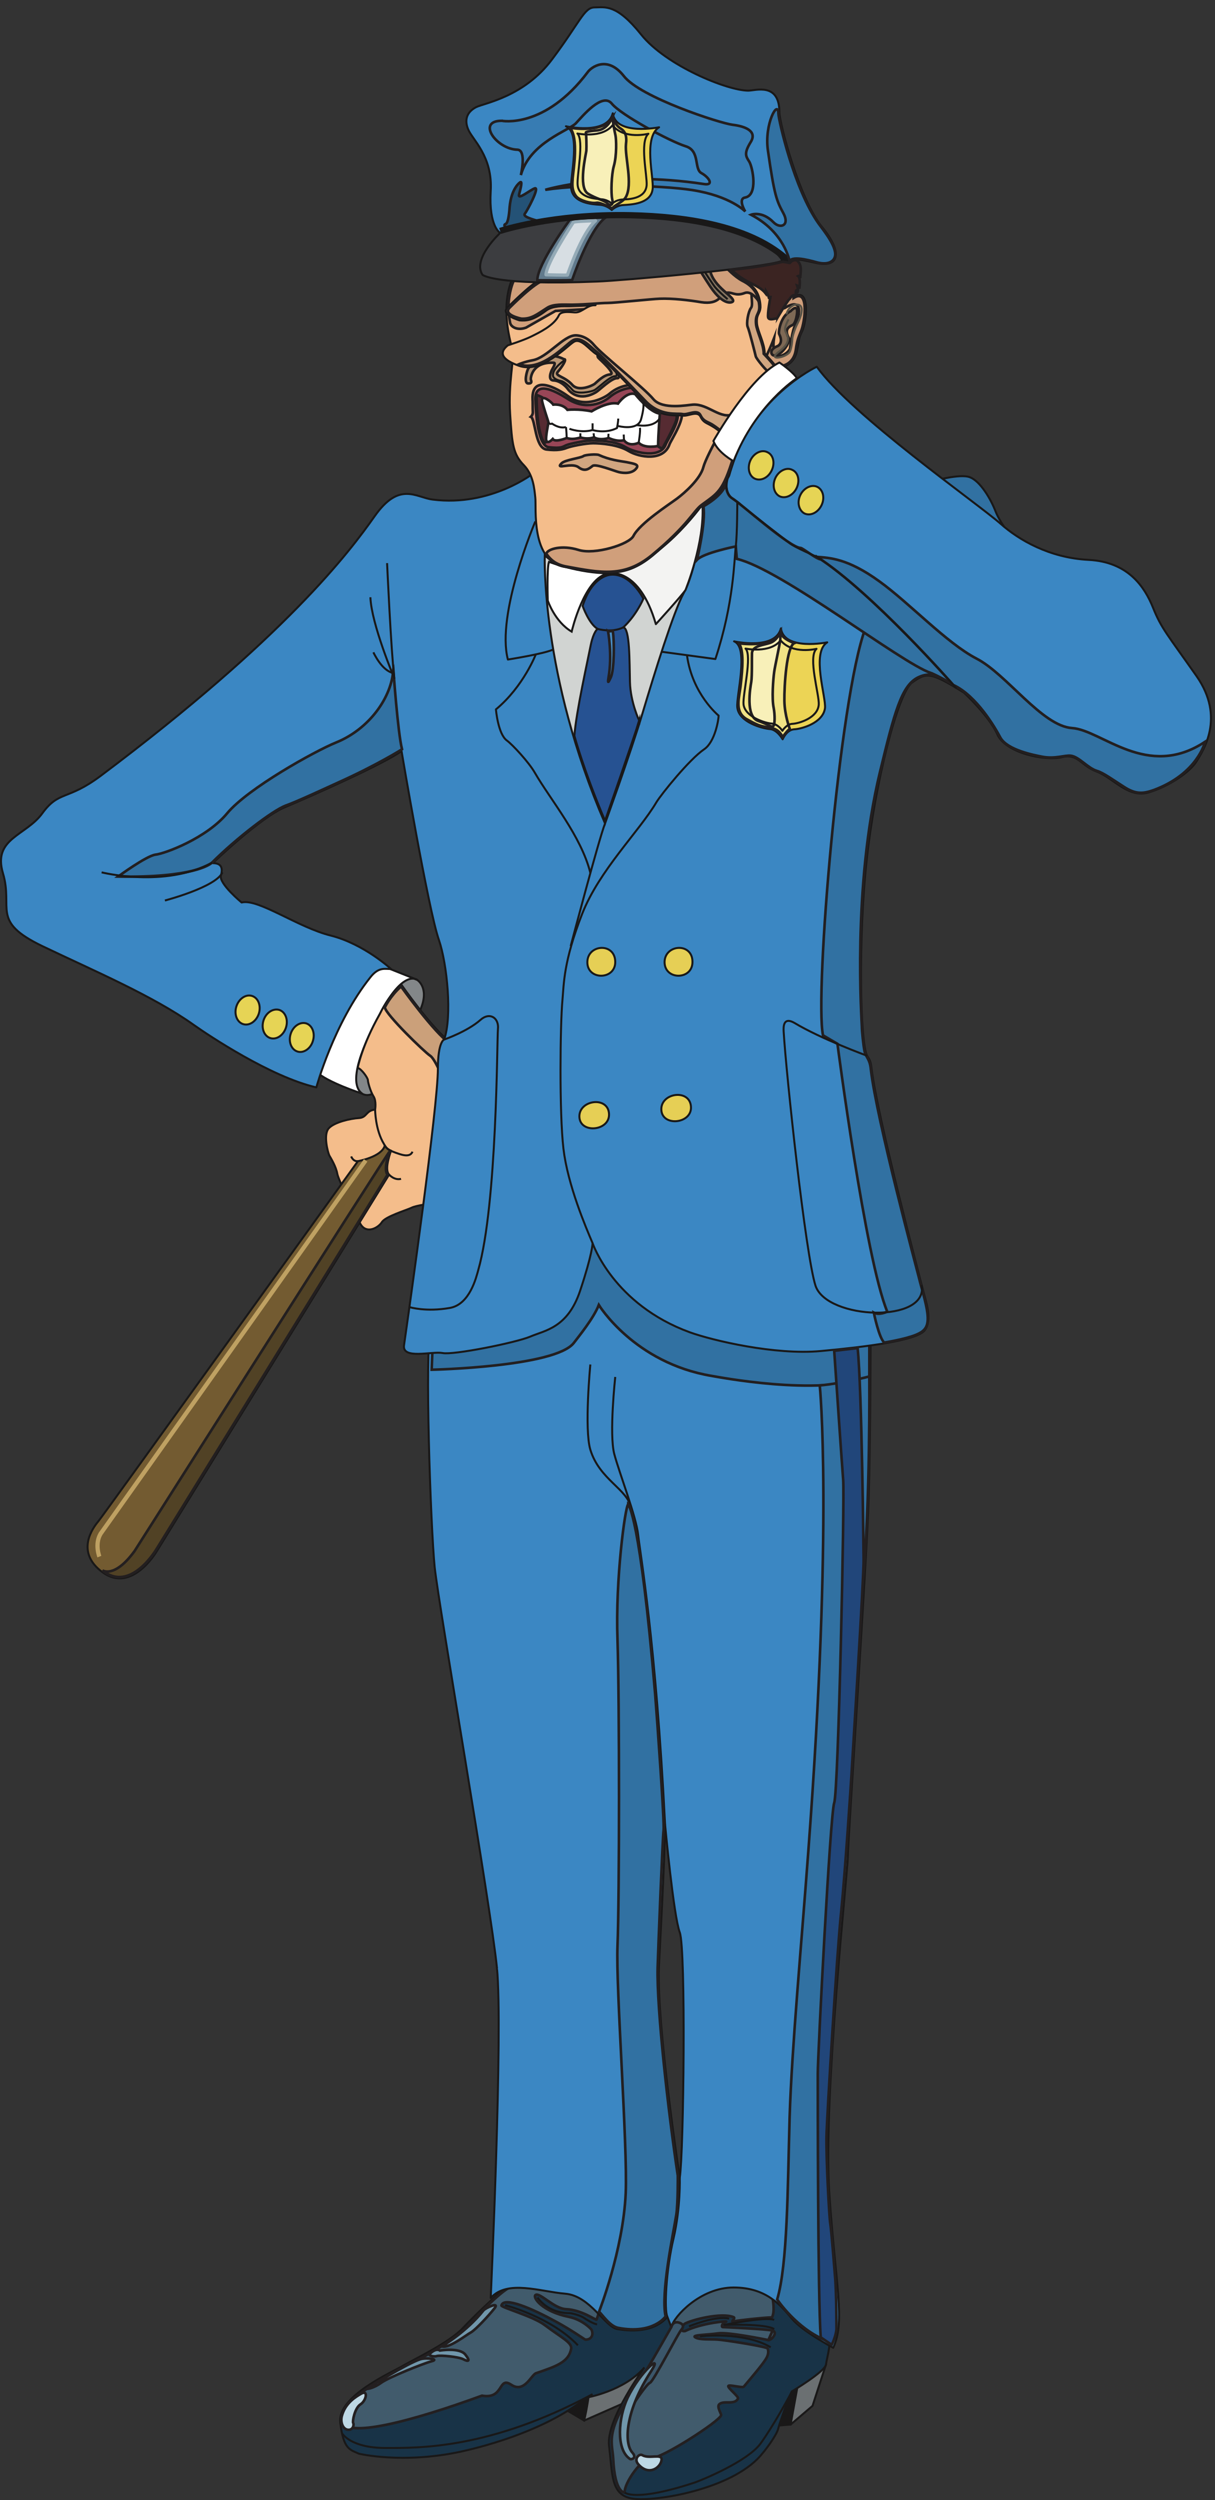 <svg xmlns="http://www.w3.org/2000/svg" xml:space="preserve" width="467.092" height="960.776"><rect width="100%" height="100%" fill="#333333" stroke="none"/><path d="M2693.52 5833.21s82.8 23.75 110.88 11.52c28.8-11.52 59.04-61.2 73.44-98.64 15.12-37.45 57.6-92.88 88.56-110.88l-272.88 198" style="fill:#3171a2;fill-opacity:1;fill-rule:evenodd;stroke:none" transform="matrix(.133 0 0 -.133 -.001 960.8)"/><path d="M2693.52 5833.21s82.8 23.75 110.88 11.52c28.8-11.52 59.04-61.2 73.44-98.64 15.12-37.45 57.6-92.88 88.56-110.88z" style="fill:none;stroke:#191818;stroke-width:5.76;stroke-linecap:butt;stroke-linejoin:round;stroke-miterlimit:10;stroke-dasharray:none;stroke-opacity:1" transform="matrix(.133 0 0 -.133 -.001 960.8)"/><path d="m1630.08 264.723 58.32-34.559 24.48 76.32z" style="fill:#191818;fill-opacity:1;fill-rule:evenodd;stroke:none" transform="matrix(.133 0 0 -.133 -.001 960.8)"/><path d="m1630.08 264.723 58.32-34.559 24.48 76.32z" style="fill:none;stroke:#191818;stroke-width:5.76;stroke-linecap:butt;stroke-linejoin:miter;stroke-miterlimit:10;stroke-dasharray:none;stroke-opacity:1" transform="matrix(.133 0 0 -.133 -.001 960.8)"/><path d="m2240.64 215.043 44.64 3.602 31.68 123.839-41.76-22.32-34.56-105.121" style="fill:#191818;fill-opacity:1;fill-rule:evenodd;stroke:none" transform="matrix(.133 0 0 -.133 -.001 960.8)"/><path d="m2240.64 215.043 44.64 3.602 31.68 123.839-41.76-22.32z" style="fill:none;stroke:#191818;stroke-width:5.76;stroke-linecap:butt;stroke-linejoin:miter;stroke-miterlimit:10;stroke-dasharray:none;stroke-opacity:1" transform="matrix(.133 0 0 -.133 -.001 960.8)"/><path d="M1703.52 314.402s-7.2-54-15.12-84.238l150.48 66.238 50.4 123.121-185.76-105.121" style="fill:#6b7072;fill-opacity:1;fill-rule:evenodd;stroke:none" transform="matrix(.133 0 0 -.133 -.001 960.8)"/><path d="M1703.52 314.402s-7.2-54-15.12-84.238l150.48 66.238 50.4 123.121z" style="fill:none;stroke:#191818;stroke-width:5.76;stroke-linecap:butt;stroke-linejoin:round;stroke-miterlimit:10;stroke-dasharray:none;stroke-opacity:1" transform="matrix(.133 0 0 -.133 -.001 960.8)"/><path d="m2387.52 392.164-38.88-119.519-63.36-54 24.48 134.636 77.76 38.883" style="fill:#6b7072;fill-opacity:1;fill-rule:evenodd;stroke:none" transform="matrix(.133 0 0 -.133 -.001 960.8)"/><path d="m2387.52 392.164-38.88-119.519-63.36-54 24.48 134.636z" style="fill:none;stroke:#191818;stroke-width:5.76;stroke-linecap:butt;stroke-linejoin:round;stroke-miterlimit:10;stroke-dasharray:none;stroke-opacity:1" transform="matrix(.133 0 0 -.133 -.001 960.8)"/><path d="M1433.52 590.164s-56.88-51.121-95.77-92.883c-38.87-41.758-141.11-90-171.36-108-29.51-18-191.515-87.117-182.874-164.879 9.359-77.757 27.364-77.757 54.004-90 0 0 125.28-30.238 293.75 5.762 42.48 9.359 237.61 54 363.61 156.238 0 0 108 18 167.76 87.121 0 0-110.89-150.48-102.25-225.359 10.09-82.8 5.04-140.402 63.36-152.64 56.89-12.243 272.88 20.878 365.76 113.757 23.76 23.762 56.88 72 59.76 87.121 3.6 15.121 30.24 90 39.6 108 0 0 95.76 56.879 98.64 77.762 2.88 20.879 18 69.117 5.76 87.117l-254.88 192.242s-605.51 41.758-704.87-81.359" style="fill:#183347;fill-opacity:1;fill-rule:evenodd;stroke:none" transform="matrix(.133 0 0 -.133 -.001 960.8)"/><path d="M1433.52 590.164s-56.88-51.121-95.77-92.883c-38.87-41.758-141.11-90-171.36-108-29.51-18-191.515-87.117-182.874-164.879 9.359-77.757 27.364-77.757 54.004-90 0 0 125.28-30.238 293.75 5.762 42.48 9.359 237.61 54 363.61 156.238 0 0 108 18 167.76 87.121 0 0-110.89-150.48-102.25-225.359 10.09-82.8 5.04-140.402 63.36-152.64 56.89-12.243 272.88 20.878 365.76 113.757 23.76 23.762 56.88 72 59.76 87.121 3.6 15.121 30.24 90 39.6 108 0 0 95.76 56.879 98.64 77.762 2.88 20.879 18 69.117 5.76 87.117l-254.88 192.242s-605.51 41.758-704.87-81.359z" style="fill:none;stroke:#191818;stroke-width:5.76;stroke-linecap:butt;stroke-linejoin:miter;stroke-miterlimit:10;stroke-dasharray:none;stroke-opacity:1" transform="matrix(.133 0 0 -.133 -.001 960.8)"/><path d="M2221.2 462.723c-7.92 1.441-115.92 23.761-145.44 19.441-30.24-4.32-78.48-4.32-66.24-11.519 12.24-7.922 43.92-5.043 64.8-6.481 19.44-1.441 113.76-15.84 140.4-23.762 2.16-.718 2.88 0 4.32-2.879 2.88-7.921 2.16-18-5.76-30.242-9.36-15.117-36.72-47.519-63.36-79.199-3.6-4.32-41.76 6.481-44.64 2.16-3.6-4.32 30.24-30.961 28.08-36-9.36-20.879-41.76-4.32-54.72-17.281-7.2-7.918 7.2-28.078 5.76-31.68-5.76-18-173.52-126-200.88-123.117-26.64 2.879-80.64-73.441-77.76-100.082 0 0-28.8-2.16-33.12 97.199-1.44 27.364-9.36 48.242 0 84.242 20.16 81.36 110.88 173.52 123.12 203.758 11.52 30.242 62.64 90 51.12 126 0 0 108 159.121 284.4 59.762 0 0 9.36-38.879 2.16-59.762-1.44-3.597-.72-5.039-3.6-5.039-26.64-.719-97.2-8.64-109.44-11.519-11.52-2.879 7.92 9.359 0 12.242-35.28 14.398-122.4-7.922-141.84-19.442-2.88-1.441-17.28-23.761 1.44-20.878 48.24 23.757 130.32 30.957 118.08 26.636-12.24-4.32-13.68-15.117-8.64-15.117 4.32 0 127.44-5.762 144-10.082l-12.24-27.359" style="fill:#415b6c;fill-opacity:1;fill-rule:evenodd;stroke:none" transform="matrix(.133 0 0 -.133 -.001 960.8)"/><path d="M2221.2 462.723c-7.92 1.441-115.92 23.761-145.44 19.441-30.24-4.32-78.48-4.32-66.24-11.519 12.24-7.922 43.92-5.043 64.8-6.481 19.44-1.441 113.76-15.84 140.4-23.762 2.16-.718 2.88 0 4.32-2.879 2.88-7.921 2.16-18-5.76-30.242-9.36-15.117-36.72-47.519-63.36-79.199-3.6-4.32-41.76 6.481-44.64 2.16-3.6-4.32 30.24-30.961 28.08-36-9.36-20.879-41.76-4.32-54.72-17.281-7.2-7.918 7.2-28.078 5.76-31.68-5.76-18-173.52-126-200.88-123.117-26.64 2.879-80.64-73.441-77.76-100.082 0 0-28.8-2.16-33.12 97.199-1.44 27.364-9.36 48.242 0 84.242 20.16 81.36 110.88 173.52 123.12 203.758 11.52 30.242 62.64 90 51.12 126 0 0 108 159.121 284.4 59.762 0 0 9.36-38.879 2.16-59.762-1.44-3.597-.72-5.039-3.6-5.039-26.64-.719-97.2-8.64-109.44-11.519-11.52-2.879 7.92 9.359 0 12.242-35.28 14.398-122.4-7.922-141.84-19.442-2.88-1.441-17.28-23.761 1.44-20.878 48.24 23.757 130.32 30.957 118.08 26.636-12.24-4.32-13.68-15.117-8.64-15.117 4.32 0 127.44-5.762 144-10.082z" style="fill:none;stroke:#231f20;stroke-width:7.5;stroke-linecap:butt;stroke-linejoin:miter;stroke-miterlimit:10;stroke-dasharray:none;stroke-opacity:1" transform="matrix(.133 0 0 -.133 -.001 960.8)"/><path d="M1393.2 302.164c-195.13-71.281-402.485-128.883-405.364-69.121 0 0-.719 36 48.234 70.559 10.81 7.921 38.16 35.281 182.89 108 30.24 15.121 106.56 61.921 133.92 91.441 26.64 30.238 101.51 109.441 130.32 115.918 0 0 229.68 2.883 249.12-70.559 0 0-2.16-10.8-7.93-26.64-1.43-2.879-41.75 28.082-87.84 30.242-35.27 1.437-75.59 48.957-88.55 41.039-9.36-6.48 18-47.52 96.48-63.359 38.88-7.922 64.8-35.282 65.52-37.442 7.2-17.281-3.61-29.519-18.72-28.078-1.44.719-41.76 28.797-84.24 51.84-68.4 37.437-150.49 73.437-157.68 46.797-1.44-5.758 92.87-31.68 125.28-56.879 48.96-36.719 79.2-50.399 76.32-68.399-7.2-38.878-43.2-50.402-101.52-70.562-13.68-4.316-33.84-59.039-72-33.117-38.16 25.199-20.16-43.199-84.24-31.68" style="fill:#415b6c;fill-opacity:1;fill-rule:evenodd;stroke:none" transform="matrix(.133 0 0 -.133 -.001 960.8)"/><path d="M1393.2 302.164c-195.13-71.281-402.485-128.883-405.364-69.121 0 0-.719 36 48.234 70.559 10.81 7.921 38.16 35.281 182.89 108 30.24 15.121 106.56 61.921 133.92 91.441 26.64 30.238 101.51 109.441 130.32 115.918 0 0 229.68 2.883 249.12-70.559 0 0-2.16-10.8-7.93-26.64-1.43-2.879-41.75 28.082-87.84 30.242-35.27 1.437-75.59 48.957-88.55 41.039-9.36-6.48 18-47.52 96.48-63.359 38.88-7.922 64.8-35.282 65.52-37.442 7.2-17.281-3.61-29.519-18.72-28.078-1.44.719-41.76 28.797-84.24 51.84-68.4 37.437-150.49 73.437-157.68 46.797-1.44-5.758 92.87-31.68 125.28-56.879 48.96-36.719 79.2-50.399 76.32-68.399-7.2-38.878-43.2-50.402-101.52-70.562-13.68-4.316-33.84-59.039-72-33.117-38.16 25.199-20.16-43.199-84.24-31.68z" style="fill:none;stroke:#231f20;stroke-width:7.5;stroke-linecap:butt;stroke-linejoin:miter;stroke-miterlimit:10;stroke-dasharray:none;stroke-opacity:1" transform="matrix(.133 0 0 -.133 -.001 960.8)"/><path d="M1436.4 1538.4c18-180-18-954.002-18-954.002 48.24 54 144 18 216 12.243 72-6.481 114.48-96.481 150.48-102.243 110.16-18.718 144 36 144 36l11.52-30.238c6.48 30.238 84.24 114.481 180 114.481 96.48 0 138.24-54 168.48-90 29.52-36 119.52-84.243 119.52-84.243 36 77.762 6.48 180-11.52 450-18 270.002 54 930.242 54 972.002 0 41.76 54 846 59.76 1026 5.76 180 5.76 486 5.76 486l-792 372.24-479.52-366.48c-18-54 0-569.52 11.52-684 12.24-113.76 162-977.76 180-1157.76h468s18 329.76 18 414c0 0 24.48-264.24 42.48-311.76 18-48.24 11.52-636.48 0-708.48 0 0-66.24 432-60.48 606.24 6.48 174.24 0 0 0 0h-468" style="fill:#3b87c3;fill-opacity:1;fill-rule:evenodd;stroke:none" transform="matrix(.133 0 0 -.133 -.001 960.8)"/><path d="M1436.4 1538.4c18-180-18-954.002-18-954.002 48.24 54 144 18 216 12.243 72-6.481 114.48-96.481 150.48-102.243 110.16-18.718 144 36 144 36l11.52-30.238c6.48 30.238 84.24 114.481 180 114.481 96.48 0 138.24-54 168.48-90 29.52-36 119.52-84.243 119.52-84.243 36 77.762 6.48 180-11.52 450-18 270.002 54 930.242 54 972.002 0 41.76 54 846 59.76 1026 5.76 180 5.76 486 5.76 486l-792 372.24-479.52-366.48c-18-54 0-569.52 11.52-684 12.24-113.76 162-977.76 180-1157.76h468s18 329.76 18 414c0 0 24.48-264.24 42.48-311.76 18-48.24 11.52-636.48 0-708.48 0 0-66.24 432-60.48 606.24 6.48 174.24 0 0 0 0z" style="fill:none;stroke:#191818;stroke-width:5.76;stroke-linecap:butt;stroke-linejoin:round;stroke-miterlimit:10;stroke-dasharray:none;stroke-opacity:1" transform="matrix(.133 0 0 -.133 -.001 960.8)"/><path d="M1247.76 3266.4s357.84 7.92 411.12 77.76c12.96 17.28 56.88 70.56 72 109.44 0 0 102.24-167.76 326.88-205.2 18-2.88 302.4-58.32 455.04-4.32v111.6l-794.16 345.6-468-360-2.88-74.88" style="fill:#3171a2;fill-opacity:1;fill-rule:evenodd;stroke:none" transform="matrix(.133 0 0 -.133 -.001 960.8)"/><path d="M1247.76 3266.4s357.84 7.92 411.12 77.76c12.96 17.28 56.88 70.56 72 109.44 0 0 102.24-167.76 326.88-205.2 18-2.88 302.4-58.32 455.04-4.32v111.6l-794.16 345.6-468-360z" style="fill:none;stroke:#231f20;stroke-width:7.5;stroke-linecap:butt;stroke-linejoin:miter;stroke-miterlimit:10;stroke-dasharray:none;stroke-opacity:1" transform="matrix(.133 0 0 -.133 -.001 960.8)"/><path d="M1205.27 4393.2s36.73-21.6 10.8-84.24c-33.12-81.36-105.84-274.32-167.03-246.24l-53.286 24.48 155.516 326.88 54-20.88" style="fill:#838789;fill-opacity:1;fill-rule:evenodd;stroke:none" transform="matrix(.133 0 0 -.133 -.001 960.8)"/><path d="M1205.27 4393.2s36.73-21.6 10.8-84.24c-33.12-81.36-105.84-274.32-167.03-246.24l-53.286 24.48 155.516 326.88z" style="fill:none;stroke:#191818;stroke-width:5.76;stroke-linecap:butt;stroke-linejoin:round;stroke-miterlimit:10;stroke-dasharray:none;stroke-opacity:1" transform="matrix(.133 0 0 -.133 -.001 960.8)"/><path d="m1082.88 4442.16 122.39-48.96s-38.88 30.96-105.11-95.04c-26.64-49.68-105.125-196.56-53.28-234 0 0-102.243 33.12-132.485 63.36 0 0 60.48 191.52 168.485 314.64" style="fill:#fff;fill-opacity:1;fill-rule:evenodd;stroke:none" transform="matrix(.133 0 0 -.133 -.001 960.8)"/><path d="m1082.88 4442.16 122.39-48.96s-38.88 30.96-105.11-95.04c-26.64-49.68-105.125-196.56-53.28-234 0 0-102.243 33.12-132.485 63.36 0 0 60.48 191.52 168.485 314.64z" style="fill:none;stroke:#191818;stroke-width:5.76;stroke-linecap:butt;stroke-linejoin:round;stroke-miterlimit:10;stroke-dasharray:none;stroke-opacity:1" transform="matrix(.133 0 0 -.133 -.001 960.8)"/><path d="M1098 4294.56c14.39 29.52 32.39 56.88 61.2 85.68 0 0 90-129.6 145.44-170.64l-56.89-462.96s-43.91-5.04-58.32-12.24c-15.11-7.2-75.59-25.2-85.68-41.76-10.8-16.56-44.64-35.28-61.91-5.04-5.77 10.8-64.086 126-66.965 145.44-3.598 20.16-18 43.92-23.039 52.56-4.32 9.36-18 60.48-1.441 78.48 16.562 18 63.355 28.08 87.125 29.52 23.75 1.44 19.43 21.6 46.8 24.48 0 0 4.32 25.2-5.05 38.88-8.63 13.68-15.84 40.32-15.84 46.08 0 6.48-19.43 33.84-29.52 35.28 0 0 11.52 63.36 64.09 156.24" style="fill:#f4bd8b;fill-opacity:1;fill-rule:evenodd;stroke:none" transform="matrix(.133 0 0 -.133 -.001 960.8)"/><path d="M1098 4294.56c14.39 29.52 32.39 56.88 61.2 85.68 0 0 90-129.6 145.44-170.64l-56.89-462.96s-43.91-5.04-58.32-12.24c-15.11-7.2-75.59-25.2-85.68-41.76-10.8-16.56-44.64-35.28-61.91-5.04-5.77 10.8-64.086 126-66.965 145.44-3.598 20.16-18 43.92-23.039 52.56-4.32 9.36-18 60.48-1.441 78.48 16.562 18 63.355 28.08 87.125 29.52 23.75 1.44 19.43 21.6 46.8 24.48 0 0 4.32 25.2-5.05 38.88-8.63 13.68-15.84 40.32-15.84 46.08 0 6.48-19.43 33.84-29.52 35.28 0 0 11.52 63.36 64.09 156.24z" style="fill:none;stroke:#191818;stroke-width:5.76;stroke-linecap:butt;stroke-linejoin:round;stroke-miterlimit:10;stroke-dasharray:none;stroke-opacity:1" transform="matrix(.133 0 0 -.133 -.001 960.8)"/><path d="M1159.2 4373.76s97.2-136.08 141.84-164.88l-14.4-116.64s-27.36 71.28-43.2 81.36c-16.56 10.8-128.16 118.8-131.04 139.68 0 0 15.12 32.4 46.8 60.48" style="fill:#cba07a;fill-opacity:1;fill-rule:evenodd;stroke:none" transform="matrix(.133 0 0 -.133 -.001 960.8)"/><path d="M1159.2 4373.76s97.2-136.08 141.84-164.88l-14.4-116.64s-27.36 71.28-43.2 81.36c-16.56 10.8-128.16 118.8-131.04 139.68 0 0 15.12 32.4 46.8 60.48z" style="fill:none;stroke:#231f20;stroke-width:7.5;stroke-linecap:butt;stroke-linejoin:miter;stroke-miterlimit:10;stroke-dasharray:none;stroke-opacity:1" transform="matrix(.133 0 0 -.133 -.001 960.8)"/><path d="M1544.4 5858.4s-124.56-99.36-293.76-77.76c-48.24 5.76-95.76 54-167.76-48.24-72-102.24-256.325-348.48-792.005-750.24-96.48-72-120.238-41.76-168.48-108-47.52-65.52-144-72-113.758-173.52 30.238-102.24-36-138.24 113.758-210.24 150.48-72 320.402-144 438.48-228.24 41.762-29.52 221.762-149.76 353.52-180 0 0 50.402 185.76 156.245 318.24 23.76 30.24 41.76 23.76 59.76 23.76 0 0-77.76 72-173.525 96.48-96.48 23.76-210.238 108-258.48 95.76 0 0-66.239 54.72-59.758 77.76 4.316 16.56 5.758 36-23.762 36 0 0 137.52 132.48 209.52 162 72 30.24 288.005 126 336.245 162 0 0 77.04-457.2 108-545.76 23.76-69.12 38.88-221.76 15.12-288 0 0-18-5.76-18-84.24 0-109.44-83.52-698.4-97.92-799.2-5.76-41.76 81.36-16.56 111.6-22.32 29.52-6.48 210.96 29.52 253.44 47.52 41.76 18 108 24.48 144 132.48 36 108 36 137.52 36 137.52s59.76-177.12 281.52-257.76c66.24-23.76 246.24-66.24 378-54 132.48 12.24 276.48 30.24 300.24 59.76 23.76 30.24 2.88 85.68-5.76 120.24-7.92 30.96-130.32 493.2-147.6 635.76-2.88 25.92-7.2 27.36-12.96 37.44-20.16 35.28-25.92 340.56-1.44 563.04 23.76 221.76 90 486 131.76 515.52 41.76 30.24 54 30.24 149.76-29.52 0 0 72-66.24 96.48-120.24 23.76-54 137.52-77.76 185.76-66.24 48.24 12.24 54-23.76 102.24-41.76 47.52-18 90-77.76 149.76-59.76 59.76 18 120.24 59.76 138.24 90 18 29.52 83.52 126 0 245.52-84.24 120.24-102.24 138.24-126 198-24.48 60.48-72 132.48-186.48 138.24-113.76 5.76-202.32 58.32-253.44 103.68-69.84 61.2-430.56 313.2-532.08 454.32 0 0-192.96-90-252.72-313.2-.72-3.6-16.56-29.52-17.28-32.4-12.24-30.24-75.6-67.68-75.6-67.68l-140.4-227.52-267.12 6.48-63.36 328.32" style="fill:#3b87c3;fill-opacity:1;fill-rule:evenodd;stroke:none" transform="matrix(.133 0 0 -.133 -.001 960.8)"/><path d="M1544.4 5858.4s-124.56-99.36-293.76-77.76c-48.24 5.76-95.76 54-167.76-48.24-72-102.24-256.325-348.48-792.005-750.24-96.48-72-120.238-41.76-168.48-108-47.52-65.52-144-72-113.758-173.52 30.238-102.24-36-138.24 113.758-210.24 150.48-72 320.402-144 438.48-228.24 41.762-29.52 221.762-149.76 353.52-180 0 0 50.402 185.76 156.245 318.24 23.76 30.24 41.76 23.76 59.76 23.76 0 0-77.76 72-173.525 96.48-96.48 23.76-210.238 108-258.48 95.76 0 0-66.239 54.72-59.758 77.76 4.316 16.56 5.758 36-23.762 36 0 0 137.52 132.48 209.52 162 72 30.24 288.005 126 336.245 162 0 0 77.04-457.2 108-545.76 23.76-69.12 38.88-221.76 15.12-288 0 0-18-5.76-18-84.24 0-109.44-83.52-698.4-97.92-799.2-5.76-41.76 81.36-16.56 111.6-22.32 29.52-6.48 210.96 29.52 253.44 47.52 41.76 18 108 24.48 144 132.48 36 108 36 137.52 36 137.52s59.76-177.12 281.52-257.76c66.24-23.76 246.24-66.24 378-54 132.48 12.24 276.48 30.24 300.24 59.76 23.76 30.24 2.88 85.68-5.76 120.24-7.92 30.96-130.32 493.2-147.6 635.76-2.88 25.92-7.2 27.36-12.96 37.44-20.16 35.28-25.92 340.56-1.44 563.04 23.76 221.76 90 486 131.76 515.52 41.76 30.24 54 30.24 149.76-29.52 0 0 72-66.24 96.48-120.24 23.76-54 137.52-77.76 185.76-66.24 48.24 12.24 54-23.76 102.24-41.76 47.52-18 90-77.76 149.76-59.76 59.76 18 120.24 59.76 138.24 90 18 29.52 83.52 126 0 245.52-84.24 120.24-102.24 138.24-126 198-24.48 60.48-72 132.48-186.48 138.24-113.76 5.76-202.32 58.32-253.44 103.68-69.84 61.2-430.56 313.2-532.08 454.32 0 0-192.96-90-252.72-313.2-.72-3.6-16.56-29.52-17.28-32.4-12.24-30.24-75.6-67.68-75.6-67.68l-140.4-227.52-267.12 6.48z" style="fill:none;stroke:#191818;stroke-width:5.76;stroke-linecap:butt;stroke-linejoin:round;stroke-miterlimit:10;stroke-dasharray:none;stroke-opacity:1" transform="matrix(.133 0 0 -.133 -.001 960.8)"/><path d="M1574.64 5618.64s-12.25-342 174.24-774c0 0 72 198 108 317.52 36 120.24 90 294.48 119.51 348.48 30.25 54 60.49 203.76 54 252l-180-232.56-163.43 4.32-112.32 84.24" style="fill:#d1d4d2;fill-opacity:1;fill-rule:evenodd;stroke:none" transform="matrix(.133 0 0 -.133 -.001 960.8)"/><path d="M1574.64 5618.64s-12.25-342 174.24-774c0 0 72 198 108 317.52 36 120.24 90 294.48 119.51 348.48 30.25 54 60.49 203.76 54 252l-180-232.56-163.43 4.32z" style="fill:none;stroke:#191818;stroke-width:5.76;stroke-linecap:butt;stroke-linejoin:miter;stroke-miterlimit:10;stroke-dasharray:none;stroke-opacity:1" transform="matrix(.133 0 0 -.133 -.001 960.8)"/><path d="M1760.4 5567.52c-71.28-9.36-108-168.48-108-168.48-48.96 28.8-69.12 90-69.12 90s-2.88 93.6 3.6 111.6c0 0 86.4-33.12 173.52-33.12" style="fill:#fff;fill-opacity:1;fill-rule:evenodd;stroke:none" transform="matrix(.133 0 0 -.133 -.001 960.8)"/><path d="M1760.4 5567.52c-71.28-9.36-108-168.48-108-168.48-48.96 28.8-69.12 90-69.12 90s-2.88 93.6 3.6 111.6c0 0 86.4-33.12 173.52-33.12z" style="fill:none;stroke:#191818;stroke-width:5.76;stroke-linecap:butt;stroke-linejoin:miter;stroke-miterlimit:10;stroke-dasharray:none;stroke-opacity:1" transform="matrix(.133 0 0 -.133 -.001 960.8)"/><path d="M1760.4 5567.52s87.12 19.44 135.36-146.88c0 0 73.44 80.64 85.68 98.64 0 0 56.16 136.8 48.96 246.96 0 0-130.32-184.32-270-198.72" style="fill:#f3f3f2;fill-opacity:1;fill-rule:evenodd;stroke:none" transform="matrix(.133 0 0 -.133 -.001 960.8)"/><path d="M1760.4 5567.52s87.12 19.44 135.36-146.88c0 0 73.44 80.64 85.68 98.64 0 0 56.16 136.8 48.96 246.96 0 0-130.32-184.32-270-198.72z" style="fill:none;stroke:#191818;stroke-width:5.76;stroke-linecap:butt;stroke-linejoin:round;stroke-miterlimit:10;stroke-dasharray:none;stroke-opacity:1" transform="matrix(.133 0 0 -.133 -.001 960.8)"/><path d="M1490.4 6434.4c-11.52-14.4-48.24-84.96-8.64-221.76 5.76-21.6-12.96-94.32-7.2-184.32 5.76-90 8.64-116.64 40.32-149.04 26.64-28.08 29.52-66.24 32.4-92.88 3.6-27.36-14.4-185.76 87.12-200.88 102.24-15.12 164.88-38.88 252 33.12s96.48 110.88 144 144c48.24 32.4 61.92 36 92.88 137.52 24.48 77.76 111.6 240.48 132.48 261.36 0 0 38.88 5.76 47.52 47.52 9.36 42.48 3.6 33.12 15.12 57.6 12.24 23.76 24.48 126-20.88 101.52 0 0 0 64.8-5.76 81.36-24.48 65.52-696.24 113.76-801.36-15.12" style="fill:#f4bd8b;fill-opacity:1;fill-rule:evenodd;stroke:none" transform="matrix(.133 0 0 -.133 -.001 960.8)"/><path d="M1490.4 6434.4c-11.52-14.4-48.24-84.96-8.64-221.76 5.76-21.6-12.96-94.32-7.2-184.32 5.76-90 8.64-116.64 40.32-149.04 26.64-28.08 29.52-66.24 32.4-92.88 3.6-27.36-14.4-185.76 87.12-200.88 102.24-15.12 164.88-38.88 252 33.12s96.48 110.88 144 144c48.24 32.4 61.92 36 92.88 137.52 24.48 77.76 111.6 240.48 132.48 261.36 0 0 38.88 5.76 47.52 47.52 9.36 42.48 3.6 33.12 15.12 57.6 12.24 23.76 24.48 126-20.88 101.52 0 0 0 64.8-5.76 81.36-24.48 65.52-696.24 113.76-801.36-15.12z" style="fill:none;stroke:#191818;stroke-width:5.76;stroke-linecap:butt;stroke-linejoin:round;stroke-miterlimit:10;stroke-dasharray:none;stroke-opacity:1" transform="matrix(.133 0 0 -.133 -.001 960.8)"/><path d="M1474.56 6291.12c-12.96 59.76 10.8 70.56 197.28 77.04 45.36 1.44 64.8-16.56 64.8-16.56l-41.04-20.88-90-5.04-84.96-48.24c-25.2-9.36-43.92 2.16-46.08 13.68" style="fill:#d09f7b;fill-opacity:1;fill-rule:evenodd;stroke:none" transform="matrix(.133 0 0 -.133 -.001 960.8)"/><path d="M1474.56 6291.12c-12.96 59.76 10.8 70.56 197.28 77.04 45.36 1.44 64.8-16.56 64.8-16.56l-41.04-20.88-90-5.04-84.96-48.24c-25.2-9.36-43.92 2.16-46.08 13.68z" style="fill:none;stroke:#231f20;stroke-width:7.5;stroke-linecap:butt;stroke-linejoin:miter;stroke-miterlimit:10;stroke-dasharray:none;stroke-opacity:1" transform="matrix(.133 0 0 -.133 -.001 960.8)"/><path d="M1491.84 6420.73c-7.92-.72-22.32-44.64-22.32-87.12l87.12 70.56s-19.44 21.6-64.8 16.56" style="fill:#d09f7b;fill-opacity:1;fill-rule:evenodd;stroke:none" transform="matrix(.133 0 0 -.133 -.001 960.8)"/><path d="M1491.84 6420.73c-7.92-.72-22.32-44.64-22.32-87.12l87.12 70.56s-19.44 21.6-64.8 16.56z" style="fill:none;stroke:#231f20;stroke-width:7.5;stroke-linecap:butt;stroke-linejoin:miter;stroke-miterlimit:10;stroke-dasharray:none;stroke-opacity:1" transform="matrix(.133 0 0 -.133 -.001 960.8)"/><path d="M2267.28 6333.6c66.24 41.04 36-46.08 30.24-52.56-5.76-5.76-13.68-56.88-13.68-62.64 0-5.76-14.4-22.32-34.56-23.76-19.44-1.44-12.24 51.12-12.24 51.12-12.96-33.84-42.48-97.2-62.64-124.56-59.76-81.36-131.76-211.68-141.12-246.24-8.64-34.56-54-74.88-76.32-91.44-22.32-16.56-108-72-126-108-12.24-24.48-112.32-55.44-159.12-40.32-46.08 14.4-87.84 3.6-92.88-10.8 12.96-18.72 28.08-30.96 55.44-36.72 104.4-19.44 170.64-32.4 249.84 32.4 103.68 85.68 120.24 127.44 143.28 144.72 46.8 34.56 61.92 38.16 92.88 140.4 23.76 77.04 110.88 239.76 132.48 260.64 0 0 41.04 0 47.52 48.24 3.6 25.92 7.2 33.84 15.12 53.28 10.8 25.2 24.48 125.28-21.6 95.76 0 0 0 64.8-4.32 82.08-.72 2.88-4.32 15.84-37.44 25.2 0 0 21.6-46.8 15.12-136.8" style="fill:#d09f7b;fill-opacity:1;fill-rule:evenodd;stroke:none" transform="matrix(.133 0 0 -.133 -.001 960.8)"/><path d="M2267.28 6333.6c66.24 41.04 36-46.08 30.24-52.56-5.76-5.76-13.68-56.88-13.68-62.64 0-5.76-14.4-22.32-34.56-23.76-19.44-1.44-12.24 51.12-12.24 51.12-12.96-33.84-42.48-97.2-62.64-124.56-59.76-81.36-131.76-211.68-141.12-246.24-8.64-34.56-54-74.88-76.32-91.44-22.32-16.56-108-72-126-108-12.24-24.48-112.32-55.44-159.12-40.32-46.08 14.4-87.84 3.6-92.88-10.8 12.96-18.72 28.08-30.96 55.44-36.72 104.4-19.44 170.64-32.4 249.84 32.4 103.68 85.68 120.24 127.44 143.28 144.72 46.8 34.56 61.92 38.16 92.88 140.4 23.76 77.04 110.88 239.76 132.48 260.64 0 0 41.04 0 47.52 48.24 3.6 25.92 7.2 33.84 15.12 53.28 10.8 25.2 24.48 125.28-21.6 95.76 0 0 0 64.8-4.32 82.08-.72 2.88-4.32 15.84-37.44 25.2 0 0 21.6-46.8 15.12-136.8z" style="fill:none;stroke:#231f20;stroke-width:7.5;stroke-linecap:butt;stroke-linejoin:miter;stroke-miterlimit:10;stroke-dasharray:none;stroke-opacity:1" transform="matrix(.133 0 0 -.133 -.001 960.8)"/><path d="M1539.36 6070.09c-3.6 82.08 87.12 20.87 106.56 6.48 47.52-33.12 104.4 0 115.2 9.36 36 30.96 76.32 25.92 76.32 25.92l126.72-72.72c25.2-12.24-25.92-89.28-28.8-98.65-17.28-50.39-87.84-38.16-118.8-19.43-30.96 18.72-80.64 22.32-102.24 22.32-21.6 0-64.08-8.64-74.88-12.96-10.8-4.32-27.36-9.36-60.48-5.04-33.12 5.04-30.96 88.56-44.64 94.32 0 0 6.48 5.76 5.76 14.4-.72 7.92 0 31.68-.72 36" style="fill:#d68e7d;fill-opacity:1;fill-rule:evenodd;stroke:none" transform="matrix(.133 0 0 -.133 -.001 960.8)"/><path d="M1539.36 6070.09c-3.6 82.08 87.12 20.87 106.56 6.48 47.52-33.12 104.4 0 115.2 9.36 36 30.96 76.32 25.92 76.32 25.92l126.72-72.72c25.2-12.24-25.92-89.28-28.8-98.65-17.28-50.39-87.84-38.16-118.8-19.43-30.96 18.72-80.64 22.32-102.24 22.32-21.6 0-64.08-8.64-74.88-12.96-10.8-4.32-27.36-9.36-60.48-5.04-33.12 5.04-30.96 88.56-44.64 94.32 0 0 6.48 5.76 5.76 14.4-.72 7.92 0 31.68-.72 36z" style="fill:none;stroke:#231f20;stroke-width:7.5;stroke-linecap:butt;stroke-linejoin:miter;stroke-miterlimit:10;stroke-dasharray:none;stroke-opacity:1" transform="matrix(.133 0 0 -.133 -.001 960.8)"/><path d="M1547.99 6064.32s1.44-128.16 38.16-132.48c37.44-4.32 40.32 1.44 50.4 5.76 10.08 4.32 54 13.68 74.88 13.68 20.88 0 67.68-1.44 97.2-19.44 29.52-17.28 101.52-33.12 115.92 8.64 2.88 9.36 51.84 82.8 28.08 94.32l-120.96 69.12s-36 1.44-70.56-28.08c-10.08-8.64-56.16-39.6-113.04-8.64-12.96 7.2-107.28 74.88-100.08-2.88" style="fill:#984657;fill-opacity:1;fill-rule:evenodd;stroke:none" transform="matrix(.133 0 0 -.133 -.001 960.8)"/><path d="M1547.99 6064.32s1.44-128.16 38.16-132.48c37.44-4.32 40.32 1.44 50.4 5.76 10.08 4.32 54 13.68 74.88 13.68 20.88 0 67.68-1.44 97.2-19.44 29.52-17.28 101.52-33.12 115.92 8.64 2.88 9.36 51.84 82.8 28.08 94.32l-120.96 69.12s-36 1.44-70.56-28.08c-10.08-8.64-56.16-39.6-113.04-8.64-12.96 7.2-107.28 74.88-100.08-2.88z" style="fill:none;stroke:#231f20;stroke-width:7.5;stroke-linecap:butt;stroke-linejoin:miter;stroke-miterlimit:10;stroke-dasharray:none;stroke-opacity:1" transform="matrix(.133 0 0 -.133 -.001 960.8)"/><path d="M1550.88 6083.04s18.72-6.48 20.88-10.8c0 0 28.8-59.76 13.68-123.12l-11.52-4.32s-22.32 17.28-23.04 138.24" style="fill:#562b32;fill-opacity:1;fill-rule:evenodd;stroke:none" transform="matrix(.133 0 0 -.133 -.001 960.8)"/><path d="M1550.88 6083.04s18.72-6.48 20.88-10.8c0 0 28.8-59.76 13.68-123.12l-11.52-4.32s-22.32 17.28-23.04 138.24z" style="fill:none;stroke:#231f20;stroke-width:7.5;stroke-linecap:butt;stroke-linejoin:miter;stroke-miterlimit:10;stroke-dasharray:none;stroke-opacity:1" transform="matrix(.133 0 0 -.133 -.001 960.8)"/><path d="M1899.36 5936.88s8.64-8.64 15.84-7.92c0 0 30.24 54.72 38.88 79.2 1.44 5.04 5.04 20.16-2.88 23.76l-54.72 10.08 2.88-105.12" style="fill:#562b32;fill-opacity:1;fill-rule:evenodd;stroke:none" transform="matrix(.133 0 0 -.133 -.001 960.8)"/><path d="M1899.36 5936.88s8.64-8.64 15.84-7.92c0 0 30.24 54.72 38.88 79.2 1.44 5.04 5.04 20.16-2.88 23.76l-54.72 10.08z" style="fill:none;stroke:#231f20;stroke-width:7.5;stroke-linecap:butt;stroke-linejoin:miter;stroke-miterlimit:10;stroke-dasharray:none;stroke-opacity:1" transform="matrix(.133 0 0 -.133 -.001 960.8)"/><path d="M1596.96 6158.64c-5.76-10.08-13.68-33.12 2.88-33.84 18-.72 33.84-14.4 41.76-25.2 7.2-10.08 35.28-36 81.36-8.64 7.92 4.32 45.36 41.76 61.2 40.32 15.12-1.44-7.92 48.96-48.96 72-5.04 2.88-10.8-7.2-5.76-12.96 4.32-5.04 52.56-46.8 33.84-48.24-18.72-1.44-36-20.16-44.64-27.36-9.36-6.48-46.8-22.32-64.08-2.88-22.32 25.2-52.56 25.92-42.48 37.44 12.96 15.12 28.08 38.88 18 36.72 0 0-57.6 35.28-102.96-26.64-4.32-6.48-13.68-42.48-.72-43.2 13.68-.72 8.64 7.92 7.92 11.52-.72 3.6 2.88 51.84 66.96 48.24 5.76-.72-2.16-13.68-4.32-17.28" style="fill:#ba9775;fill-opacity:1;fill-rule:evenodd;stroke:none" transform="matrix(.133 0 0 -.133 -.001 960.8)"/><path d="M1596.96 6158.64c-5.76-10.08-13.68-33.12 2.88-33.84 18-.72 33.84-14.4 41.76-25.2 7.2-10.08 35.28-36 81.36-8.64 7.92 4.32 45.36 41.76 61.2 40.32 15.12-1.44-7.92 48.96-48.96 72-5.04 2.88-10.8-7.2-5.76-12.96 4.32-5.04 52.56-46.8 33.84-48.24-18.72-1.44-36-20.16-44.64-27.36-9.36-6.48-46.8-22.32-64.08-2.88-22.32 25.2-52.56 25.92-42.48 37.44 12.96 15.12 28.08 38.88 18 36.72 0 0-57.6 35.28-102.96-26.64-4.32-6.48-13.68-42.48-.72-43.2 13.68-.72 8.64 7.92 7.92 11.52-.72 3.6 2.88 51.84 66.96 48.24 5.76-.72-2.16-13.68-4.32-17.28z" style="fill:none;stroke:#231f20;stroke-width:7.5;stroke-linecap:butt;stroke-linejoin:miter;stroke-miterlimit:10;stroke-dasharray:none;stroke-opacity:1" transform="matrix(.133 0 0 -.133 -.001 960.8)"/><path d="M1630.8 6182.4s-34.56-22.32-32.4-43.92c.72-7.92 12.24-12.96 23.04-15.12 10.08-2.16 23.76-15.12 34.56-27.36 11.52-11.52 51.84-5.04 63.36 1.44 11.52 7.2 43.92 39.6 58.32 39.6 14.4 0-6.48 28.8-10.8 33.84" style="fill:none;stroke:#191818;stroke-width:5.76;stroke-linecap:butt;stroke-linejoin:round;stroke-miterlimit:10;stroke-dasharray:none;stroke-opacity:1" transform="matrix(.133 0 0 -.133 -.001 960.8)"/><path d="M1468.08 6226.32s45.36 14.4 66.96 25.2c21.6 10.8 66.96 31.68 80.64 61.92 6.48 14.4 41.76 7.2 48.96 7.92 18.72.72 33.12 22.32 56.88 20.88 0 0-69.84-2.88-77.04-2.88-12.24 0-46.8 2.16-66.24-12.96-38.16-28.8-56.88-29.52-76.32-28.08 0 0-56.16 15.84-35.28 36.72 20.88 21.6 85.68 84.24 102.24 82.8l525.6 45.36c42.48-60.48 93.6-46.8 102.96-114.48 4.32-33.12-12.24-26.64-9.36-59.76 2.16-22.32 22.32-56.88 22.32-85.68 0 0 36-38.88 43.92-54l-163.44-180s-18 15.12-33.12 23.76c-15.12 9.36-24.48 9.36-33.12 27.36-9.36 18-36 0-51.12 2.88-15.12 2.88-66.24-8.64-110.88 38.88-45.36 48.24-117.36 126-138.24 138.24-20.88 12.24-44.64 48.24-65.52 36-18.72-10.8-93.6-92.88-159.12-69.12-66.24 23.76-46.8 46.8-31.68 59.04" style="fill:#f4bd8b;fill-opacity:1;fill-rule:evenodd;stroke:none" transform="matrix(.133 0 0 -.133 -.001 960.8)"/><path d="M1468.08 6226.32s45.36 14.4 66.96 25.2c21.6 10.8 66.96 31.68 80.64 61.92 6.48 14.4 41.76 7.2 48.96 7.92 18.72.72 33.12 22.32 56.88 20.88 0 0-69.84-2.88-77.04-2.88-12.24 0-46.8 2.16-66.24-12.96-38.16-28.8-56.88-29.52-76.32-28.08 0 0-56.16 15.84-35.28 36.72 20.88 21.6 85.68 84.24 102.24 82.8l525.6 45.36c42.48-60.48 93.6-46.8 102.96-114.48 4.32-33.12-12.24-26.64-9.36-59.76 2.16-22.32 22.32-56.88 22.32-85.68 0 0 36-38.88 43.92-54l-163.44-180s-18 15.12-33.12 23.76c-15.12 9.36-24.48 9.36-33.12 27.36-9.36 18-36 0-51.12 2.88-15.12 2.88-66.24-8.64-110.88 38.88-45.36 48.24-117.36 126-138.24 138.24-20.88 12.24-44.64 48.24-65.52 36-18.72-10.8-93.6-92.88-159.12-69.12-66.24 23.76-46.8 46.8-31.68 59.04z" style="fill:none;stroke:#191818;stroke-width:5.76;stroke-linecap:butt;stroke-linejoin:round;stroke-miterlimit:10;stroke-dasharray:none;stroke-opacity:1" transform="matrix(.133 0 0 -.133 -.001 960.8)"/><path d="M2090.88 5973.6s-18 15.12-33.12 24.48c-15.12 8.64-24.48 8.64-33.12 26.64-9.36 18-36 0-51.12 2.88-15.12 3.6-64.8-8.64-109.44 39.6-45.36 47.52-120.96 126-140.4 141.12-18 14.4-44.64 45.36-67.68 32.4-20.88-11.52-90.72-92.88-156.24-69.12 0 0 16.56 7.2 39.6 11.52 42.48 7.2 89.28 72 124.56 72 3.6 0 30.24 0 53.28-28.08 23.04-27.36 145.44-124.56 171.36-156.24 26.64-31.68 100.08-16.56 114.48-15.84 44.64 2.88 79.92-45.36 119.52-26.64l-31.68-54.72" style="fill:#d1a680;fill-opacity:1;fill-rule:evenodd;stroke:none" transform="matrix(.133 0 0 -.133 -.001 960.8)"/><path d="M2090.88 5973.6s-18 15.12-33.12 24.48c-15.12 8.64-24.48 8.64-33.12 26.64-9.36 18-36 0-51.12 2.88-15.12 3.6-64.8-8.64-109.44 39.6-45.36 47.52-120.96 126-140.4 141.12-18 14.4-44.64 45.36-67.68 32.4-20.88-11.52-90.72-92.88-156.24-69.12 0 0 16.56 7.2 39.6 11.52 42.48 7.2 89.28 72 124.56 72 3.6 0 30.24 0 53.28-28.08 23.04-27.36 145.44-124.56 171.36-156.24 26.64-31.68 100.08-16.56 114.48-15.84 44.64 2.88 79.92-45.36 119.52-26.64z" style="fill:none;stroke:#231f20;stroke-width:7.5;stroke-linecap:butt;stroke-linejoin:miter;stroke-miterlimit:10;stroke-dasharray:none;stroke-opacity:1" transform="matrix(.133 0 0 -.133 -.001 960.8)"/><path d="M2179.44 6385.44c6.48-9.36 12.24-20.16 14.4-37.44 5.04-33.12-11.52-26.64-8.64-59.76 2.16-22.32 22.32-58.32 22.32-86.4 0 0 21.6-22.32 34.56-39.6 0 0-14.4-12.95-19.44-12.95-5.04 0-36.72 38.15-38.16 45.35-1.44 6.49-18.72 74.88-23.04 84.24-5.04 10.08 1.44 45.36 9.36 55.44 8.64 10.8-6.48 54 8.64 51.12" style="fill:#d1a680;fill-opacity:1;fill-rule:evenodd;stroke:none" transform="matrix(.133 0 0 -.133 -.001 960.8)"/><path d="M2179.44 6385.44c6.48-9.36 12.24-20.16 14.4-37.44 5.04-33.12-11.52-26.64-8.64-59.76 2.16-22.32 22.32-58.32 22.32-86.4 0 0 21.6-22.32 34.56-39.6 0 0-14.4-12.95-19.44-12.95-5.04 0-36.72 38.15-38.16 45.35-1.44 6.49-18.72 74.88-23.04 84.24-5.04 10.08 1.44 45.36 9.36 55.44 8.64 10.8-6.48 54 8.64 51.12z" style="fill:none;stroke:#231f20;stroke-width:7.5;stroke-linecap:butt;stroke-linejoin:miter;stroke-miterlimit:10;stroke-dasharray:none;stroke-opacity:1" transform="matrix(.133 0 0 -.133 -.001 960.8)"/><path d="M1506.96 6303.36s-54.72 10.8-33.84 31.68c0 0 74.88 75.6 99.36 78.48 0 0 463.68 26.64 526.32 37.44 0 0 23.76-25.92 46.8-38.16 11.52-5.76 41.76-21.6 48.24-60.48 0 0-20.16 33.12-41.04 25.2-29.52-11.52-37.44 6.48-57.6-.72-12.24-4.32-15.84-33.84-68.4-25.92-33.84 5.76-83.52 11.52-119.52 10.08-23.04-.72-130.32-12.24-151.2-12.24-20.88 0-56.16-4.32-102.96-5.04-22.32 0-54 2.88-72-9.36-29.52-18.72-44.64-32.4-74.16-30.96" style="fill:#d09f7b;fill-opacity:1;fill-rule:evenodd;stroke:none" transform="matrix(.133 0 0 -.133 -.001 960.8)"/><path d="M1506.96 6303.36s-54.72 10.8-33.84 31.68c0 0 74.88 75.6 99.36 78.48 0 0 463.68 26.64 526.32 37.44 0 0 23.76-25.92 46.8-38.16 11.52-5.76 41.76-21.6 48.24-60.48 0 0-20.16 33.12-41.04 25.2-29.52-11.52-37.44 6.48-57.6-.72-12.24-4.32-15.84-33.84-68.4-25.92-33.84 5.76-83.52 11.52-119.52 10.08-23.04-.72-130.32-12.24-151.2-12.24-20.88 0-56.16-4.32-102.96-5.04-22.32 0-54 2.88-72-9.36-29.52-18.72-44.64-32.4-74.16-30.96z" style="fill:none;stroke:#231f20;stroke-width:7.5;stroke-linecap:butt;stroke-linejoin:miter;stroke-miterlimit:10;stroke-dasharray:none;stroke-opacity:1" transform="matrix(.133 0 0 -.133 -.001 960.8)"/><path d="M2282.39 6467.52c9.37 8.64 12.25 11.52 74.89-2.88 63.36-15.12 84.24 23.76 18 104.4-65.52 81.36-122.4 300.24-122.4 330.48 0 87.12-69.12 62.64-90 62.64-60.49 0-237.6 72-309.6 162-72 90-104.4 78.48-134.64 78.48-30.25 0-41.76-42.48-123.12-150.48-80.64-108-195.13-126-218.88-137.52-23.76-12.24-36-33.12-23.76-63.36 11.51-30.24 72-77.76 65.51-180-5.75-102.24 27.37-120.24 27.37-120.24l836.63-83.52" style="fill:#3b87c3;fill-opacity:1;fill-rule:evenodd;stroke:none" transform="matrix(.133 0 0 -.133 -.001 960.8)"/><path d="M2282.39 6467.52c9.37 8.64 12.25 11.52 74.89-2.88 63.36-15.12 84.24 23.76 18 104.4-65.52 81.36-122.4 300.24-122.4 330.48 0 87.12-69.12 62.64-90 62.64-60.49 0-237.6 72-309.6 162-72 90-104.4 78.48-134.64 78.48-30.25 0-41.76-42.48-123.12-150.48-80.64-108-195.13-126-218.88-137.52-23.76-12.24-36-33.12-23.76-63.36 11.51-30.24 72-77.76 65.51-180-5.75-102.24 27.37-120.24 27.37-120.24z" style="fill:none;stroke:#191818;stroke-width:5.76;stroke-linecap:butt;stroke-linejoin:round;stroke-miterlimit:10;stroke-dasharray:none;stroke-opacity:1" transform="matrix(.133 0 0 -.133 -.001 960.8)"/><path d="M1450.08 6875.04s124.56-24.48 249.12 141.12c8.64 12.24 55.44 49.68 103.68-11.52 47.52-61.92 278.64-136.8 314.64-141.12 36-4.32 72-18 52.56-49.68-19.44-31.68-15.12-40.32-4.32-56.88 10.08-16.56 25.92-97.2-12.24-103.67-18-2.89-5.76-30.25.72-40.33 0 0-42.48 44.64-153.36 61.92-92.16 14.41-306 18.72-424.8.72 0 0 190.8 57.6 459.36 16.56 28.8-4.32 14.4 19.44-7.92 31.68-22.32 12.24-2.88 64.8-46.08 77.76-43.92 13.69-186.48 90-213.12 123.12-27.36 33.12-84.24-36-103.68-56.88-19.44-20.88-133.2-55.44-159.12-149.76 0 0 17.28 72.72-10.08 73.44-60.48 1.44-118.8 83.52-45.36 83.52" style="fill:#377cb3;fill-opacity:1;fill-rule:evenodd;stroke:none" transform="matrix(.133 0 0 -.133 -.001 960.8)"/><path d="M1450.08 6875.04s124.56-24.48 249.12 141.12c8.64 12.24 55.44 49.68 103.68-11.52 47.52-61.92 278.64-136.8 314.64-141.12 36-4.32 72-18 52.56-49.68-19.44-31.68-15.12-40.32-4.32-56.88 10.08-16.56 25.92-97.2-12.24-103.67-18-2.89-5.76-30.25.72-40.33 0 0-42.48 44.64-153.36 61.92-92.16 14.41-306 18.72-424.8.72 0 0 190.8 57.6 459.36 16.56 28.8-4.32 14.4 19.44-7.92 31.68-22.32 12.24-2.88 64.8-46.08 77.76-43.92 13.69-186.48 90-213.12 123.12-27.36 33.12-84.24-36-103.68-56.88-19.44-20.88-133.2-55.44-159.12-149.76 0 0 17.28 72.72-10.08 73.44-60.48 1.44-118.8 83.52-45.36 83.52z" style="fill:none;stroke:#231f20;stroke-width:7.5;stroke-linecap:butt;stroke-linejoin:miter;stroke-miterlimit:10;stroke-dasharray:none;stroke-opacity:1" transform="matrix(.133 0 0 -.133 -.001 960.8)"/><path d="M1503.35 6697.21s-25.2-15.84-30.24-71.28c-.72-9.36-2.88-45.36-11.52-48.97-9.36-3.59 2.16-12.95 9.36-10.79 7.92 2.16 91.44 17.28 81.36 20.16-10.8 3.6-42.48 11.52-35.28 20.16 6.48 7.92 43.92 77.76 28.8 73.44-14.4-5.04-50.4-36-45.36-17.29 5.04 18.73 10.08 39.61 2.88 34.57" style="fill:#245276;fill-opacity:1;fill-rule:evenodd;stroke:none" transform="matrix(.133 0 0 -.133 -.001 960.8)"/><path d="M1503.35 6697.21s-25.2-15.84-30.24-71.28c-.72-9.36-2.88-45.36-11.52-48.97-9.36-3.59 2.16-12.95 9.36-10.79 7.92 2.16 91.44 17.28 81.36 20.16-10.8 3.6-42.48 11.52-35.28 20.16 6.48 7.92 43.92 77.76 28.8 73.44-14.4-5.04-50.4-36-45.36-17.29 5.04 18.73 10.08 39.61 2.88 34.57z" style="fill:none;stroke:#231f20;stroke-width:7.5;stroke-linecap:butt;stroke-linejoin:miter;stroke-miterlimit:10;stroke-dasharray:none;stroke-opacity:1" transform="matrix(.133 0 0 -.133 -.001 960.8)"/><path d="m2052.72 6441.6-36.72 12.96s22.32-36.72 37.44-59.04c38.16-56.88 64.08-46.08 65.52-41.76 4.32 12.96-55.44 40.32-66.24 87.84" style="fill:#877560;fill-opacity:1;fill-rule:evenodd;stroke:none" transform="matrix(.133 0 0 -.133 -.001 960.8)"/><path d="m2052.72 6441.6-36.72 12.96s22.32-36.72 37.44-59.04c38.16-56.88 64.08-46.08 65.52-41.76 4.32 12.96-55.44 40.32-66.24 87.84z" style="fill:none;stroke:#231f20;stroke-width:7.5;stroke-linecap:butt;stroke-linejoin:miter;stroke-miterlimit:10;stroke-dasharray:none;stroke-opacity:1" transform="matrix(.133 0 0 -.133 -.001 960.8)"/><path d="M2035.44 6440.88s25.2-38.88 31.68-46.8c7.92-9.36 20.16-20.88 36-34.56" style="fill:none;stroke:#191818;stroke-width:5.76;stroke-linecap:butt;stroke-linejoin:round;stroke-miterlimit:10;stroke-dasharray:none;stroke-opacity:1" transform="matrix(.133 0 0 -.133 -.001 960.8)"/><path d="M1727.28 6410.64c66.24 2.16 483.12 38.88 534.24 59.76 0 0-32.4 83.52-318.24 120.24-245.52 30.96-482.4-27.36-497.52-39.6 0 0-81.36-74.88-51.12-120.96 0 0 34.56-31.68 332.64-19.44" style="fill:#3c3d40;fill-opacity:1;fill-rule:evenodd;stroke:none" transform="matrix(.133 0 0 -.133 -.001 960.8)"/><path d="M1727.28 6410.64c66.24 2.16 483.12 38.88 534.24 59.76 0 0-32.4 83.52-318.24 120.24-245.52 30.96-482.4-27.36-497.52-39.6 0 0-81.36-74.88-51.12-120.96 0 0 34.56-31.68 332.64-19.44z" style="fill:none;stroke:#191818;stroke-width:5.76;stroke-linecap:butt;stroke-linejoin:round;stroke-miterlimit:10;stroke-dasharray:none;stroke-opacity:1" transform="matrix(.133 0 0 -.133 -.001 960.8)"/><path d="M1646.64 6588.48s-93.6-127.44-93.6-174.24c0 0 93.6-.72 100.8.72 0 0 48.24 144.72 96.48 180.72 0 0-92.88-2.88-103.68-7.2" style="fill:#617a8c;fill-opacity:1;fill-rule:evenodd;stroke:none" transform="matrix(.133 0 0 -.133 -.001 960.8)"/><path d="M1646.64 6588.48s-93.6-127.44-93.6-174.24c0 0 93.6-.72 100.8.72 0 0 48.24 144.72 96.48 180.72 0 0-92.88-2.88-103.68-7.2z" style="fill:none;stroke:#231f20;stroke-width:7.5;stroke-linecap:butt;stroke-linejoin:miter;stroke-miterlimit:10;stroke-dasharray:none;stroke-opacity:1" transform="matrix(.133 0 0 -.133 -.001 960.8)"/><path d="M1657.44 6582s-79.2-118.8-79.2-151.92c0 0 56.88-1.44 61.92-.72 0 0 41.04 121.68 81.36 156.96 0 0-57.6-1.44-64.08-4.32" style="fill:#d7dee3;fill-opacity:1;fill-rule:evenodd;stroke:none" transform="matrix(.133 0 0 -.133 -.001 960.8)"/><path d="M1657.44 6582s-79.2-118.8-79.2-151.92c0 0 56.88-1.44 61.92-.72 0 0 41.04 121.68 81.36 156.96 0 0-57.6-1.44-64.08-4.32z" style="fill:none;stroke:#95abb7;stroke-width:9.36;stroke-linecap:butt;stroke-linejoin:round;stroke-miterlimit:10;stroke-dasharray:none;stroke-opacity:1" transform="matrix(.133 0 0 -.133 -.001 960.8)"/><path d="M1445.76 6556.8s151.2 50.41 378 45.36c157.68-3.59 349.92-30.23 458.64-134.63" style="fill:none;stroke:#191818;stroke-width:18;stroke-linecap:butt;stroke-linejoin:round;stroke-miterlimit:10;stroke-dasharray:none;stroke-opacity:1" transform="matrix(.133 0 0 -.133 -.001 960.8)"/><path d="M1768.32 6617.28s13.68 13.68 34.56 14.4c20.88 1.44 78.48 2.88 83.52 46.08 4.32 32.4-28.08 149.04 18.72 178.56 0 0-124.56-25.2-133.92 40.32-16.56-64.08-135.36-37.44-135.36-37.44 43.92-17.28 12.24-146.88 15.12-178.56 4.32-43.92 61.92-46.8 82.8-48.24 20.88-1.44 34.56-15.12 34.56-15.12" style="fill:#ecd455;fill-opacity:1;fill-rule:evenodd;stroke:none" transform="matrix(.133 0 0 -.133 -.001 960.8)"/><path d="M1768.32 6617.28s13.68 13.68 34.56 14.4c20.88 1.44 78.48 2.88 83.52 46.08 4.32 32.4-28.08 149.04 18.72 178.56 0 0-124.56-25.2-133.92 40.32-16.56-64.08-135.36-37.44-135.36-37.44 43.92-17.28 12.24-146.88 15.12-178.56 4.32-43.92 61.92-46.8 82.8-48.24 20.88-1.44 34.56-15.12 34.56-15.12z" style="fill:none;stroke:#191818;stroke-width:5.76;stroke-linecap:butt;stroke-linejoin:round;stroke-miterlimit:10;stroke-dasharray:none;stroke-opacity:1" transform="matrix(.133 0 0 -.133 -.001 960.8)"/><path d="M1771.2 6888s4.32-24.48 23.76-36c19.44-12.24 15.12-36.72 14.4-44.64-3.6-37.44 20.88-115.92-.72-153.36-8.64-14.4-33.84-23.04-38.88-32.4 0 0-34.56 18.72-45.36 16.56-15.12-2.88-47.52 5.76-58.32 18-15.84 19.44-10.8 41.76-10.8 52.56 2.16 25.2 18 115.92-7.92 146.16 0 0 102.96-18 123.84 33.12" style="fill:#f1e385;fill-opacity:1;fill-rule:evenodd;stroke:none" transform="matrix(.133 0 0 -.133 -.001 960.8)"/><path d="M1771.2 6888s4.32-24.48 23.76-36c19.44-12.24 15.12-36.72 14.4-44.64-3.6-37.44 20.88-115.92-.72-153.36-8.64-14.4-33.84-23.04-38.88-32.4 0 0-34.56 18.72-45.36 16.56-15.12-2.88-47.52 5.76-58.32 18-15.84 19.44-10.8 41.76-10.8 52.56 2.16 25.2 18 115.92-7.92 146.16 0 0 102.96-18 123.84 33.12z" style="fill:none;stroke:#231f20;stroke-width:7.5;stroke-linecap:butt;stroke-linejoin:miter;stroke-miterlimit:10;stroke-dasharray:none;stroke-opacity:1" transform="matrix(.133 0 0 -.133 -.001 960.8)"/><path d="M1771.19 6888s-11.52-35.28-41.76-40.32c-5.04-.72-38.16-2.88-36-7.2 1.44-5.04 2.16-40.32 1.44-51.84-.72-8.64-24.48-105.12 4.32-123.84 22.32-14.4 48.24-19.44 56.16-28.08 7.92-7.92 18-7.2 14.4 10.8-4.32 19.44-2.16 72.72 4.32 95.76 9.36 32.4 7.2 79.2 5.04 89.28-2.16 10.8-8.64 38.16-7.92 55.44" style="fill:#f8f0b9;fill-opacity:1;fill-rule:evenodd;stroke:none" transform="matrix(.133 0 0 -.133 -.001 960.8)"/><path d="M1771.19 6888s-11.52-35.28-41.76-40.32c-5.04-.72-38.16-2.88-36-7.2 1.44-5.04 2.16-40.32 1.44-51.84-.72-8.64-24.48-105.12 4.32-123.84 22.32-14.4 48.24-19.44 56.16-28.08 7.92-7.92 18-7.2 14.4 10.8-4.32 19.44-2.16 72.72 4.32 95.76 9.36 32.4 7.2 79.2 5.04 89.28-2.16 10.8-8.64 38.16-7.92 55.44z" style="fill:none;stroke:#231f20;stroke-width:7.5;stroke-linecap:butt;stroke-linejoin:miter;stroke-miterlimit:10;stroke-dasharray:none;stroke-opacity:1" transform="matrix(.133 0 0 -.133 -.001 960.8)"/><path d="M1769.04 6635.28s11.52 11.52 29.52 12.24c18 .72 66.96 1.44 70.56 41.04 2.16 27.36-20.88 126 5.04 149.04 0 0-69.84-18-103.68 24.48-30.96-38.88-101.52-23.76-101.52-23.76 20.16-20.16-2.16-122.4.72-149.04 3.6-37.44 51.84-39.6 69.84-41.04 18-1.44 29.52-12.96 29.52-12.96z" style="fill:none;stroke:#191818;stroke-width:5.76;stroke-linecap:butt;stroke-linejoin:round;stroke-miterlimit:10;stroke-dasharray:none;stroke-opacity:1" transform="matrix(.133 0 0 -.133 -.001 960.8)"/><path d="M2250 6895.2c.72-18 44.64-216 115.92-316.8 15.12-20.88 56.88-71.28 46.8-97.92-2.88-8.64-15.12-23.04-48.96-15.12-6.48 1.44-74.16 23.04-81.36 3.6 0 0-14.4 84.24-111.6 134.64 0 0 31.68 12.24 64.8-21.6 19.44-20.16 48.24-10.08 28.8 25.92s-25.92 49.68-44.64 180.72c-11.52 77.76 30.24 150.48 30.24 106.56" style="fill:#3171a2;fill-opacity:1;fill-rule:evenodd;stroke:none" transform="matrix(.133 0 0 -.133 -.001 960.8)"/><path d="M2250 6895.2c.72-18 44.64-216 115.92-316.8 15.12-20.88 56.88-71.28 46.8-97.92-2.88-8.64-15.12-23.04-48.96-15.12-6.48 1.44-74.16 23.04-81.36 3.6 0 0-14.4 84.24-111.6 134.64 0 0 31.68 12.24 64.8-21.6 19.44-20.16 48.24-10.08 28.8 25.92s-25.92 49.68-44.64 180.72c-11.52 77.76 30.24 150.48 30.24 106.56z" style="fill:none;stroke:#231f20;stroke-width:7.5;stroke-linecap:butt;stroke-linejoin:miter;stroke-miterlimit:10;stroke-dasharray:none;stroke-opacity:1" transform="matrix(.133 0 0 -.133 -.001 960.8)"/><path d="M1622.88 5885.05c10.08 10.79 55.44 15.11 64.08 21.59 5.76 3.61 37.44 5.77 43.92 2.88 31.68-14.39 59.76-17.27 80.64-20.88 21.6-4.32 35.28-6.48 28.8-16.55-12.24-18-38.88-15.13-51.12-12.25-12.24 2.89-67.68 25.21-76.32 18-9.36-7.2-21.6-18.71-41.04-3.59-19.44 14.39-68.4-8.64-48.96 10.8" style="fill:#d1a680;fill-opacity:1;fill-rule:evenodd;stroke:none" transform="matrix(.133 0 0 -.133 -.001 960.8)"/><path d="M1622.88 5885.05c10.08 10.79 55.44 15.11 64.08 21.59 5.76 3.61 37.44 5.77 43.92 2.88 31.68-14.39 59.76-17.27 80.64-20.88 21.6-4.32 35.28-6.48 28.8-16.55-12.24-18-38.88-15.13-51.12-12.25-12.24 2.89-67.68 25.21-76.32 18-9.36-7.2-21.6-18.71-41.04-3.59-19.44 14.39-68.4-8.64-48.96 10.8z" style="fill:none;stroke:#231f20;stroke-width:7.5;stroke-linecap:butt;stroke-linejoin:miter;stroke-miterlimit:10;stroke-dasharray:none;stroke-opacity:1" transform="matrix(.133 0 0 -.133 -.001 960.8)"/><path d="M1803.59 5952c15.84-20.88 42.48-7.2 42.48-7.2 18-18 56.16-9.36 56.16-9.36 0 29.52 5.04 93.6 5.04 93.6-30.24 3.6-71.28 56.16-71.28 56.16-24.48 8.64-49.68-27.36-49.68-27.36-29.52 7.2-76.32-22.32-76.32-22.32-38.16 7.92-69.84 4.32-69.84 4.32-14.4 18.72-41.04 15.12-41.04 15.12-3.6 6.48-33.12 30.24-32.4 12.24.72-10.08 18.72-61.92 18.72-64.08-1.44-6.48-8.64-42.48-6.48-51.12 3.6-12.96 18.72 3.6 18.72 3.6 7.2-10.8 40.32 2.88 40.32 2.88 16.56-5.04 27.36-1.44 41.04 1.44 0 0 18.72-6.48 38.16.72 6.48-5.04 23.04-7.92 42.48-2.16 0 0 22.32-11.52 43.92-6.48" style="fill:#fff;fill-opacity:1;fill-rule:evenodd;stroke:none" transform="matrix(.133 0 0 -.133 -.001 960.8)"/><path d="M1803.59 5952c15.84-20.88 42.48-7.2 42.48-7.2 18-18 56.16-9.36 56.16-9.36 0 29.52 5.04 93.6 5.04 93.6-30.24 3.6-71.28 56.16-71.28 56.16-24.48 8.64-49.68-27.36-49.68-27.36-29.52 7.2-76.32-22.32-76.32-22.32-38.16 7.92-69.84 4.32-69.84 4.32-14.4 18.72-41.04 15.12-41.04 15.12-3.6 6.48-33.12 30.24-32.4 12.24.72-10.08 18.72-61.92 18.72-64.08-1.44-6.48-8.64-42.48-6.48-51.12 3.6-12.96 18.72 3.6 18.72 3.6 7.2-10.8 40.32 2.88 40.32 2.88 16.56-5.04 27.36-1.44 41.04 1.44 0 0 18.72-6.48 38.16.72 6.48-5.04 23.04-7.92 42.48-2.16 0 0 22.32-11.52 43.92-6.48z" style="fill:none;stroke:#231f20;stroke-width:7.5;stroke-linecap:butt;stroke-linejoin:miter;stroke-miterlimit:10;stroke-dasharray:none;stroke-opacity:1" transform="matrix(.133 0 0 -.133 -.001 960.8)"/><path d="M1585.44 6003.12s4.32-6.48 10.08-2.88c0 0 20.88-15.84 40.32-10.08m10.08-5.04s33.12-12.96 66.96-3.6v19.44m0-19.44s36.72-11.52 70.56 5.76c0 0 3.6 18 3.6 27.36m0-21.6s54.72-14.4 65.52 18c0 0 10.8 36 6.48 50.4" style="fill:none;stroke:#191818;stroke-width:5.76;stroke-linecap:butt;stroke-linejoin:round;stroke-miterlimit:10;stroke-dasharray:none;stroke-opacity:1" transform="matrix(.133 0 0 -.133 -.001 960.8)"/><path d="M1840.32 5995.92s46.8-10.08 66.24 18.72m-60.48-69.84s5.76 34.56 3.6 43.2M1638 5958.48s-.72 25.2-2.16 31.68m81.36-29.52-1.44 11.52m42.48-12.96.72 11.52m44.64-18.72-.72 16.56m-125.28-7.92v11.52" style="fill:none;stroke:#191818;stroke-width:5.76;stroke-linecap:butt;stroke-linejoin:round;stroke-miterlimit:10;stroke-dasharray:none;stroke-opacity:1" transform="matrix(.133 0 0 -.133 -.001 960.8)"/><path d="M2120.4 5891.52s-44.64 23.76-58.32 58.32c0 0 103.68 184.32 190.8 226.8 0 0 40.32-27.36 50.4-45.36 0 0-118.08-74.88-182.88-239.76" style="fill:#fff;fill-opacity:1;fill-rule:evenodd;stroke:none" transform="matrix(.133 0 0 -.133 -.001 960.8)"/><path d="M2120.4 5891.52s-44.64 23.76-58.32 58.32c0 0 103.68 184.32 190.8 226.8 0 0 40.32-27.36 50.4-45.36 0 0-118.08-74.88-182.88-239.76z" style="fill:none;stroke:#191818;stroke-width:5.76;stroke-linecap:butt;stroke-linejoin:round;stroke-miterlimit:10;stroke-dasharray:none;stroke-opacity:1" transform="matrix(.133 0 0 -.133 -.001 960.8)"/><path d="M1847.52 5142s-25.2 53.28-26.64 111.6c-1.44 59.04 0 156.24-19.44 157.68 0 0 33.84 28.8 58.32 82.8 0 0-37.44 76.32-96.48 69.12-10.08-1.44-54-10.8-79.2-90 0 0 18-51.12 43.2-66.24 0 0-11.52-7.92-19.44-45.36-7.2-37.44-43.2-198-47.52-263.52 0 0 26.64-99.36 88.56-245.52 0 0 86.4 247.68 98.64 289.44" style="fill:#265292;fill-opacity:1;fill-rule:evenodd;stroke:none" transform="matrix(.133 0 0 -.133 -.001 960.8)"/><path d="M1847.52 5142s-25.2 53.28-26.64 111.6c-1.44 59.04 0 156.24-19.44 157.68 0 0 33.84 28.8 58.32 82.8 0 0-37.44 76.32-96.48 69.12-10.08-1.44-54-10.8-79.2-90 0 0 18-51.12 43.2-66.24 0 0-11.52-7.92-19.44-45.36-7.2-37.44-43.2-198-47.52-263.52 0 0 26.64-99.36 88.56-245.52 0 0 86.4 247.68 98.64 289.44z" style="fill:none;stroke:#191818;stroke-width:5.76;stroke-linecap:butt;stroke-linejoin:miter;stroke-miterlimit:10;stroke-dasharray:none;stroke-opacity:1" transform="matrix(.133 0 0 -.133 -.001 960.8)"/><path d="M1727.28 5406.96s41.04-12.24 74.16 4.32" style="fill:none;stroke:#191818;stroke-width:5.76;stroke-linecap:butt;stroke-linejoin:round;stroke-miterlimit:10;stroke-dasharray:none;stroke-opacity:1" transform="matrix(.133 0 0 -.133 -.001 960.8)"/><path d="M1757.52 5400.48s12.96-68.4 1.44-133.92c-4.32-25.92 3.6-5.04 6.48 0 10.08 20.88 10.8 105.12 5.76 134.64 0 0-11.52-2.16-13.68-.72" style="fill:#498cc3;fill-opacity:1;fill-rule:evenodd;stroke:none" transform="matrix(.133 0 0 -.133 -.001 960.8)"/><path d="M1757.52 5400.48s12.96-68.4 1.44-133.92c-4.32-25.92 3.6-5.04 6.48 0 10.08 20.88 10.8 105.12 5.76 134.64 0 0-11.52-2.16-13.68-.72z" style="fill:none;stroke:#231f20;stroke-width:7.5;stroke-linecap:butt;stroke-linejoin:miter;stroke-miterlimit:10;stroke-dasharray:none;stroke-opacity:1" transform="matrix(.133 0 0 -.133 -.001 960.8)"/><path d="M1136.88 5291.04s12.96-184.32 25.19-231.84c0 0-69.12-43.92-182.156-95.04-36.719-16.56-120.961-56.16-154.078-67.68-38.16-14.4-142.563-94.32-213.121-164.88-5.762-5.76-55.442-43.92-271.442-40.32 0 0 81.364 59.76 108 63.36 27.364 2.88 147.602 47.52 207.364 119.52 59.758 72 252.718 179.28 314.636 204.48 96.477 38.88 161.997 131.76 165.607 212.4" style="fill:#3171a2;fill-opacity:1;fill-rule:evenodd;stroke:none" transform="matrix(.133 0 0 -.133 -.001 960.8)"/><path d="M1136.88 5291.04s12.96-184.32 25.19-231.84c0 0-69.12-43.92-182.156-95.04-36.719-16.56-120.961-56.16-154.078-67.68-38.16-14.4-142.563-94.32-213.121-164.88-5.762-5.76-55.442-43.92-271.442-40.32 0 0 81.364 59.76 108 63.36 27.364 2.88 147.602 47.52 207.364 119.52 59.758 72 252.718 179.28 314.636 204.48 96.477 38.88 161.997 131.76 165.607 212.4z" style="fill:none;stroke:#231f20;stroke-width:7.5;stroke-linecap:butt;stroke-linejoin:miter;stroke-miterlimit:10;stroke-dasharray:none;stroke-opacity:1" transform="matrix(.133 0 0 -.133 -.001 960.8)"/><path d="M2501.28 5408.4c-74.88-200.88-146.88-1056.24-122.4-1175.76l41.76-24.48s80.64-620.64 144-774c0 0-23.76-11.52-38.88-2.88 0 0 15.12-74.16 30.24-86.4 0 0 59.76 9.36 91.44 22.32 25.92 10.8 38.16 23.04 33.12 63.36-3.6 30.24-18.72 77.76-23.76 99.36-5.04 20.88-123.12 458.64-139.68 604.8-2.88 30.24-13.68 33.12-18 51.12-3.6 15.84-7.92 59.76-7.92 72 0 11.52-28.8 401.76 52.56 736.56 41.76 172.08 61.92 248.4 109.44 272.16 25.92 12.24 39.6 9.36 67.68-2.16l-219.6 144" style="fill:#3171a2;fill-opacity:1;fill-rule:evenodd;stroke:none" transform="matrix(.133 0 0 -.133 -.001 960.8)"/><path d="M2501.28 5408.4c-74.88-200.88-146.88-1056.24-122.4-1175.76l41.76-24.48s80.64-620.64 144-774c0 0-23.76-11.52-38.88-2.88 0 0 15.12-74.16 30.24-86.4 0 0 59.76 9.36 91.44 22.32 25.92 10.8 38.16 23.04 33.12 63.36-3.6 30.24-18.72 77.76-23.76 99.36-5.04 20.88-123.12 458.64-139.68 604.8-2.88 30.24-13.68 33.12-18 51.12-3.6 15.84-7.92 59.76-7.92 72 0 11.52-28.8 401.76 52.56 736.56 41.76 172.08 61.92 248.4 109.44 272.16 25.92 12.24 39.6 9.36 67.68-2.16z" style="fill:none;stroke:#231f20;stroke-width:7.5;stroke-linecap:butt;stroke-linejoin:miter;stroke-miterlimit:10;stroke-dasharray:none;stroke-opacity:1" transform="matrix(.133 0 0 -.133 -.001 960.8)"/><path d="M2690.64 5279.52c20.88-7.2 73.44-38.88 73.44-38.88-164.88 264.96-390.24 367.2-391.68 367.2-11.52 0-52.56 33.12-58.32 33.12-30.24 0-175.68 130.32-196.56 142.56-20.88 11.52-18.72 43.92-18.72 43.92-9.36-36.72-65.52-66.24-65.52-66.24 7.2-48.24-18.72-154.8-18.72-154.8 18.72 20.16 112.32 38.88 112.32 38.88l2.88-36c128.88-30.24 473.76-300.24 560.88-329.76" style="fill:#3171a2;fill-opacity:1;fill-rule:evenodd;stroke:none" transform="matrix(.133 0 0 -.133 -.001 960.8)"/><path d="M2690.64 5279.52c20.88-7.2 73.44-38.88 73.44-38.88-164.88 264.96-390.24 367.2-391.68 367.2-11.52 0-52.56 33.12-58.32 33.12-30.24 0-175.68 130.32-196.56 142.56-20.88 11.52-18.72 43.92-18.72 43.92-9.36-36.72-65.52-66.24-65.52-66.24 7.2-48.24-18.72-154.8-18.72-154.8 18.72 20.16 112.32 38.88 112.32 38.88l2.88-36c128.88-30.24 473.76-300.24 560.88-329.76z" style="fill:none;stroke:#231f20;stroke-width:7.5;stroke-linecap:butt;stroke-linejoin:miter;stroke-miterlimit:10;stroke-dasharray:none;stroke-opacity:1" transform="matrix(.133 0 0 -.133 -.001 960.8)"/><path d="M2361.6 5615.04c35.28-2.88 87.84-3.6 180-70.56 87.12-62.64 193.68-177.84 280.8-223.2 87.12-44.64 189.36-195.12 276.48-200.88 86.4-5.76 216.72-150.48 384.48-39.6 0 0-21.6-92.88-149.04-139.68-32.4-11.52-53.28-11.52-86.4 10.08-29.52 18.72-59.04 40.32-77.04 45.36-26.64 7.92-51.84 41.04-75.6 43.92-18 2.16-45.36-10.08-82.8-2.88-21.6 4.32-100.8 18.72-120.96 55.44-14.4 27.36-68.4 120.96-136.08 151.92 0 0-235.44 268.56-393.84 370.08" style="fill:#3171a2;fill-opacity:1;fill-rule:evenodd;stroke:none" transform="matrix(.133 0 0 -.133 -.001 960.8)"/><path d="M2361.6 5615.04c35.28-2.88 87.84-3.6 180-70.56 87.12-62.64 193.68-177.84 280.8-223.2 87.12-44.64 189.36-195.12 276.48-200.88 86.4-5.76 216.72-150.48 384.48-39.6 0 0-21.6-92.88-149.04-139.68-32.4-11.52-53.28-11.52-86.4 10.08-29.52 18.72-59.04 40.32-77.04 45.36-26.64 7.92-51.84 41.04-75.6 43.92-18 2.16-45.36-10.08-82.8-2.88-21.6 4.32-100.8 18.72-120.96 55.44-14.4 27.36-68.4 120.96-136.08 151.92 0 0-235.44 268.56-393.84 370.08z" style="fill:none;stroke:#231f20;stroke-width:7.5;stroke-linecap:butt;stroke-linejoin:miter;stroke-miterlimit:10;stroke-dasharray:none;stroke-opacity:1" transform="matrix(.133 0 0 -.133 -.001 960.8)"/><path d="M2325.6 5740.32c17.28-7.92 38.88 2.88 48.96 23.76 10.08 20.88 5.04 44.64-12.24 53.28-16.56 7.92-38.88-2.88-48.96-23.76-10.08-20.88-4.32-44.64 12.24-53.28" style="fill:#e6d455;fill-opacity:1;fill-rule:evenodd;stroke:none" transform="matrix(.133 0 0 -.133 -.001 960.8)"/><path d="M2325.6 5740.32c17.28-7.92 38.88 2.88 48.96 23.76 10.08 20.88 5.04 44.64-12.24 53.28-16.56 7.92-38.88-2.88-48.96-23.76-10.08-20.88-4.32-44.64 12.24-53.28z" style="fill:none;stroke:#191818;stroke-width:5.76;stroke-linecap:butt;stroke-linejoin:round;stroke-miterlimit:10;stroke-dasharray:none;stroke-opacity:1" transform="matrix(.133 0 0 -.133 -.001 960.8)"/><path d="M2253.6 5790c17.28-7.92 38.88 2.88 48.96 23.76 10.08 20.88 5.04 44.64-12.24 52.56-16.56 8.64-38.88-2.16-48.96-23.04-10.08-21.6-4.32-44.64 12.24-53.28" style="fill:#e6d455;fill-opacity:1;fill-rule:evenodd;stroke:none" transform="matrix(.133 0 0 -.133 -.001 960.8)"/><path d="M2253.6 5790c17.28-7.92 38.88 2.88 48.96 23.76 10.08 20.88 5.04 44.64-12.24 52.56-16.56 8.64-38.88-2.16-48.96-23.04-10.08-21.6-4.32-44.64 12.24-53.28z" style="fill:none;stroke:#191818;stroke-width:5.76;stroke-linecap:butt;stroke-linejoin:round;stroke-miterlimit:10;stroke-dasharray:none;stroke-opacity:1" transform="matrix(.133 0 0 -.133 -.001 960.8)"/><path d="M2181.6 5841.12c17.28-7.92 38.88 2.16 48.96 23.76 10.08 20.88 5.04 44.64-12.24 52.56-16.56 8.64-38.88-2.16-48.96-23.04-10.08-21.6-4.32-45.36 12.24-53.28" style="fill:#e6d455;fill-opacity:1;fill-rule:evenodd;stroke:none" transform="matrix(.133 0 0 -.133 -.001 960.8)"/><path d="M2181.6 5841.12c17.28-7.92 38.88 2.16 48.96 23.76 10.08 20.88 5.04 44.64-12.24 52.56-16.56 8.64-38.88-2.16-48.96-23.04-10.08-21.6-4.32-45.36 12.24-53.28zm-50.4-66.96s0-90-4.32-128.88c-5.04-38.88-5.04-162-59.04-325.44l-154.08 20.88m-200.88-1708.56c-19.44 45.36-72 168.48-84.24 272.88-12.24 105.12-9.36 360-2.88 429.12 4.32 48.24 2.88 110.88 56.88 249.12 49.68 126.72 164.88 238.32 214.56 322.56 14.4 23.76 95.76 124.56 138.24 153.36 31.68 21.6 41.76 86.4 41.76 97.2 0 0-76.32 61.92-91.44 174.24m-438.48 386.64s-113.76-267.12-79.21-398.88c0 0 105.13 16.56 130.32 28.8" style="fill:none;stroke:#191818;stroke-width:5.76;stroke-linecap:butt;stroke-linejoin:round;stroke-miterlimit:10;stroke-dasharray:none;stroke-opacity:1" transform="matrix(.133 0 0 -.133 -.001 960.8)"/><path d="M1549.44 5334.96s-36-94.32-115.92-160.56c0 0 5.76-71.28 31.68-90 16.56-12.24 63.36-62.64 80.64-92.88 45.36-78.48 133.92-182.88 160.56-289.44" style="fill:none;stroke:#191818;stroke-width:5.76;stroke-linecap:butt;stroke-linejoin:round;stroke-miterlimit:10;stroke-dasharray:none;stroke-opacity:1" transform="matrix(.133 0 0 -.133 -.001 960.8)"/><path d="M1649.52 4490.4s81.36 308.88 99.36 354.24" style="fill:none;stroke:#191818;stroke-width:5.76;stroke-linecap:butt;stroke-linejoin:round;stroke-miterlimit:10;stroke-dasharray:none;stroke-opacity:1" transform="matrix(.133 0 0 -.133 -.001 960.8)"/><path d="M1697.76 4445.05c-1.44-54 81.36-53.28 80.64 0-.72 56.16-79.2 51.12-80.64 0" style="fill:#e6cf55;fill-opacity:1;fill-rule:evenodd;stroke:none" transform="matrix(.133 0 0 -.133 -.001 960.8)"/><path d="M1697.76 4445.05c-1.44-54 81.36-53.28 80.64 0-.72 56.16-79.2 51.12-80.64 0z" style="fill:none;stroke:#191818;stroke-width:5.76;stroke-linecap:butt;stroke-linejoin:round;stroke-miterlimit:10;stroke-dasharray:none;stroke-opacity:1" transform="matrix(.133 0 0 -.133 -.001 960.8)"/><path d="M1920.95 4445.05c-.72-54 81.37-53.28 80.64 0 0 56.16-79.2 51.12-80.64 0" style="fill:#e6cf55;fill-opacity:1;fill-rule:evenodd;stroke:none" transform="matrix(.133 0 0 -.133 -.001 960.8)"/><path d="M1920.95 4445.05c-.72-54 81.37-53.28 80.64 0 0 56.16-79.2 51.12-80.64 0z" style="fill:none;stroke:#191818;stroke-width:5.76;stroke-linecap:butt;stroke-linejoin:round;stroke-miterlimit:10;stroke-dasharray:none;stroke-opacity:1" transform="matrix(.133 0 0 -.133 -.001 960.8)"/><path d="M1674.71 3997.92c.72-50.4 88.56-42.48 85.68 7.92-2.87 51.84-86.39 40.32-85.68-7.92" style="fill:#e6cf55;fill-opacity:1;fill-rule:evenodd;stroke:none" transform="matrix(.133 0 0 -.133 -.001 960.8)"/><path d="M1674.71 3997.92c.72-50.4 88.56-42.48 85.68 7.92-2.87 51.84-86.39 40.32-85.68-7.92z" style="fill:none;stroke:#191818;stroke-width:5.76;stroke-linecap:butt;stroke-linejoin:round;stroke-miterlimit:10;stroke-dasharray:none;stroke-opacity:1" transform="matrix(.133 0 0 -.133 -.001 960.8)"/><path d="M1911.59 4018.8c.73-51.11 88.57-42.47 85.68 7.21-2.88 52.56-86.39 41.04-85.68-7.21" style="fill:#e6cf55;fill-opacity:1;fill-rule:evenodd;stroke:none" transform="matrix(.133 0 0 -.133 -.001 960.8)"/><path d="M1911.59 4018.8c.73-51.11 88.57-42.47 85.68 7.21-2.88 52.56-86.39 41.04-85.68-7.21zM2664 3511.2c20.88-111.6-273.61-100.8-306.72-2.16-28.8 88.56-84.96 612.72-92.16 735.12-.73 13.68-.73 42.48 30.96 24.48 77.76-46.8 210.24-95.04 210.24-95.04m-1222.56 46.8s66.96 23.04 105.12 56.88c26.64 23.76 54 5.76 50.4-26.64-2.88-33.12-2.16-504.72-56.88-696.24-5.76-20.88-24.48-99.36-82.08-109.44-69.12-12.24-115.92 2.16-115.92 2.16" style="fill:none;stroke:#191818;stroke-width:5.76;stroke-linecap:butt;stroke-linejoin:round;stroke-miterlimit:10;stroke-dasharray:none;stroke-opacity:1" transform="matrix(.133 0 0 -.133 -.001 960.8)"/><path d="M1439.28 1538.4h461.52" style="fill:none;stroke:#3b87c3;stroke-width:9.36;stroke-linecap:butt;stroke-linejoin:round;stroke-miterlimit:10;stroke-dasharray:none;stroke-opacity:1" transform="matrix(.133 0 0 -.133 -.001 960.8)"/><path d="M1778.4 3245.52s-18-164.88-2.88-222.48c15.12-56.88 63.36-180 69.12-234 5.76-54 51.12-308.88 77.76-836.64m42.48-1020.236s2.87-85.68-18-175.68c-21.61-90-27.36-206.64-18-226.082" style="fill:none;stroke:#191818;stroke-width:5.76;stroke-linecap:butt;stroke-linejoin:round;stroke-miterlimit:10;stroke-dasharray:none;stroke-opacity:1" transform="matrix(.133 0 0 -.133 -.001 960.8)"/><path d="M1706.4 3281.52s-18-186.48 0-246.24c26.64-87.12 108-113.76 117.36-167.76" style="fill:none;stroke:#191818;stroke-width:5.76;stroke-linecap:butt;stroke-linejoin:round;stroke-miterlimit:10;stroke-dasharray:none;stroke-opacity:1" transform="matrix(.133 0 0 -.133 -.001 960.8)"/><path d="m2494.08 2654.4-31.68-246.24-83.52-1142.64 10.08-804.239c-85.68 33.117-142.56 118.797-142.56 118.797 30.24 101.524 30.24 322.563 36 526.322 6.48 203.76 34.56 503.28 54 768.24 72 959.76 33.12 1346.4 33.12 1346.4 70.56 6.48 143.28 25.92 143.28 25.92s2.88-370.08-18.72-592.56" style="fill:#3171a2;fill-opacity:1;fill-rule:evenodd;stroke:none" transform="matrix(.133 0 0 -.133 -.001 960.8)"/><path d="m2494.08 2654.4-31.68-246.24-83.52-1142.64 10.08-804.239c-85.68 33.117-142.56 118.797-142.56 118.797 30.24 101.524 30.24 322.563 36 526.322 6.48 203.76 34.56 503.28 54 768.24 72 959.76 33.12 1346.4 33.12 1346.4 70.56 6.48 143.28 25.92 143.28 25.92s2.88-370.08-18.72-592.56z" style="fill:none;stroke:#231f20;stroke-width:7.5;stroke-linecap:butt;stroke-linejoin:miter;stroke-miterlimit:10;stroke-dasharray:none;stroke-opacity:1" transform="matrix(.133 0 0 -.133 -.001 960.8)"/><path d="M2411.28 3321.12s21.6-318.96 25.92-372.96-13.68-900-25.92-933.12c-11.52-32.4-47.52-728.64-47.52-782.64s0-653.759 8.64-761.759l31.68-21.602s12.24 24.481 13.68 45.359c0 0 0 113.762-4.32 154.082 0 0-10.8 136.801-13.68 151.918-2.88 15.122-12.24 190.082-10.8 252.002 1.44 61.2 30.24 532.08 42.48 648 11.52 115.2 28.8 378.72 29.52 392.4.72 14.4 36.72 581.76 35.28 627.12 0 0-5.04 495.36-17.28 609.12l-67.68-7.92" style="fill:#21467a;fill-opacity:1;fill-rule:evenodd;stroke:none" transform="matrix(.133 0 0 -.133 -.001 960.8)"/><path d="M2411.28 3321.12s21.6-318.96 25.92-372.96-13.68-900-25.92-933.12c-11.52-32.4-47.52-728.64-47.52-782.64s0-653.759 8.64-761.759l31.68-21.602s12.24 24.481 13.68 45.359c0 0 0 113.762-4.32 154.082 0 0-10.8 136.801-13.68 151.918-2.88 15.122-12.24 190.082-10.8 252.002 1.44 61.2 30.24 532.08 42.48 648 11.52 115.2 28.8 378.72 29.52 392.4.72 14.4 36.72 581.76 35.28 627.12 0 0-5.04 495.36-17.28 609.12z" style="fill:none;stroke:#231f20;stroke-width:7.5;stroke-linecap:butt;stroke-linejoin:miter;stroke-miterlimit:10;stroke-dasharray:none;stroke-opacity:1" transform="matrix(.133 0 0 -.133 -.001 960.8)"/><path d="M1124.64 3830.16 452.875 2741.52s-71.281-122.4-156.238-60.48c-80.641 59.04-27.364 129.6-12.242 147.6 15.121 18 750.245 1040.4 750.245 1040.4s69.11 12.24 77.75 45.36c0 0 6.49-12.24 18-15.12 0 0-20.87-54-5.75-69.12" style="fill:#735b31;fill-opacity:1;fill-rule:evenodd;stroke:none" transform="matrix(.133 0 0 -.133 -.001 960.8)"/><path d="M1124.64 3830.16 452.875 2741.52s-71.281-122.4-156.238-60.48c-80.641 59.04-27.364 129.6-12.242 147.6 15.121 18 750.245 1040.4 750.245 1040.4s69.11 12.24 77.75 45.36c0 0 6.49-12.24 18-15.12 0 0-20.87-54-5.75-69.12z" style="fill:none;stroke:#191818;stroke-width:5.76;stroke-linecap:butt;stroke-linejoin:round;stroke-miterlimit:10;stroke-dasharray:none;stroke-opacity:1" transform="matrix(.133 0 0 -.133 -.001 960.8)"/><path d="M388.797 2742.24s735.113 1156.32 738.003 1155.6c0 0-20.16-51.84-6.48-67.68l-666.726-1080s-75.598-131.04-157.68-63.36c0 0 34.563-24.48 92.883 55.44" style="fill:#514225;fill-opacity:1;fill-rule:evenodd;stroke:none" transform="matrix(.133 0 0 -.133 -.001 960.8)"/><path d="M388.797 2742.24s735.113 1156.32 738.003 1155.6c0 0-20.16-51.84-6.48-67.68l-666.726-1080s-75.598-131.04-157.68-63.36c0 0 34.563-24.48 92.883 55.44z" style="fill:none;stroke:#231f20;stroke-width:7.5;stroke-linecap:butt;stroke-linejoin:miter;stroke-miterlimit:10;stroke-dasharray:none;stroke-opacity:1" transform="matrix(.133 0 0 -.133 -.001 960.8)"/><path d="M287.273 2726.4s-14.398 36 3.602 66.24L1056.95 3871.2" style="fill:none;stroke:#bfa162;stroke-width:12.24;stroke-linecap:butt;stroke-linejoin:miter;stroke-miterlimit:10;stroke-dasharray:none;stroke-opacity:1" transform="matrix(.133 0 0 -.133 -.001 960.8)"/><path d="M1084.32 4018.08s0-58.32 25.92-100.08c3.6-5.76 4.32-14.4 33.12-24.48 12.96-4.32 41.04-16.56 48.96 2.88m-67.68-66.24s15.12-17.28 34.56-12.24m-144 64.8s5.04-15.12 19.44-13.68" style="fill:none;stroke:#191818;stroke-width:5.76;stroke-linecap:butt;stroke-linejoin:round;stroke-miterlimit:10;stroke-dasharray:none;stroke-opacity:1" transform="matrix(.133 0 0 -.133 -.001 960.8)"/><path d="M2252.15 6258.72c-2.88 4.32 3.6 52.56 33.12 66.24 0 0 23.76 26.64 18-10.8-1.44-10.08-5.76-26.64-12.96-29.52-7.92-3.6-24.48-11.52-10.8-36 7.92-13.68-26.64-59.04-44.64-51.12-5.76 2.16-12.24 16.56 12.96 26.64 5.04 2.16 15.84 12.24 4.32 34.56" style="fill:#7e6955;fill-opacity:1;fill-rule:evenodd;stroke:none" transform="matrix(.133 0 0 -.133 -.001 960.8)"/><path d="M2252.15 6258.72c-2.88 4.32 3.6 52.56 33.12 66.24 0 0 23.76 26.64 18-10.8-1.44-10.08-5.76-26.64-12.96-29.52-7.92-3.6-24.48-11.52-10.8-36 7.92-13.68-26.64-59.04-44.64-51.12-5.76 2.16-12.24 16.56 12.96 26.64 5.04 2.16 15.84 12.24 4.32 34.56z" style="fill:none;stroke:#231f20;stroke-width:7.5;stroke-linecap:butt;stroke-linejoin:miter;stroke-miterlimit:10;stroke-dasharray:none;stroke-opacity:1" transform="matrix(.133 0 0 -.133 -.001 960.8)"/><path d="M2279.52 6301.2s-15.13-24.48-8.64-36c5.76-12.24 18-28.8-18-56.16-36-26.64 11.51-20.88 28.08-4.32 6.48 6.48 9.36 34.56 9.36 40.32 0 6.48 7.2 30.24 15.84 46.08 0 0 23.04 43.92 3.59 51.84-14.39 5.76-34.55-10.8-36-27.36" style="fill:none;stroke:#575246;stroke-width:5.76;stroke-linecap:butt;stroke-linejoin:round;stroke-miterlimit:10;stroke-dasharray:none;stroke-opacity:1" transform="matrix(.133 0 0 -.133 -.001 960.8)"/><path d="M2214 6383.29s7.92-12.97 9.36-23.05c0 0-.72 5.76 3.6 5.76 0 0-9.36-49.68-6.48-59.76 3.6-10.08 25.2 0 25.2-2.88 0 0 30.96 52.56 35.28 55.44 4.32 2.88 7.2 15.84 20.16 11.52 0 0-2.88 16.56 2.16 15.13 1.44 0 .72-7.21.72-7.21 5.76 4.32 0 20.89 0 20.89s6.48-2.17 6.48-9.36c0 0 5.04 30.23-3.6 36.71 3.6 2.16 6.48-6.48 6.48-6.48-1.44 11.52 8.64 36.72-10.08 51.84 0 0-12.24 3.61-19.44-7.2-.72-1.44-9.36 2.16-22.32 2.88 0 0-54-14.39-147.6-23.04 0 0 15.84-15.12 30.24-23.76 23.76-16.56 52.56-23.04 69.12-44.64l.72 7.21" style="fill:#3b2422;fill-opacity:1;fill-rule:evenodd;stroke:none" transform="matrix(.133 0 0 -.133 -.001 960.8)"/><path d="M2214 6383.29s7.92-12.97 9.36-23.05c0 0-.72 5.76 3.6 5.76 0 0-9.36-49.68-6.48-59.76 3.6-10.08 25.2 0 25.2-2.88 0 0 30.96 52.56 35.28 55.44 4.32 2.88 7.2 15.84 20.16 11.52 0 0-2.88 16.56 2.16 15.13 1.44 0 .72-7.21.72-7.21 5.76 4.32 0 20.89 0 20.89s6.48-2.17 6.48-9.36c0 0 5.04 30.23-3.6 36.71 3.6 2.16 6.48-6.48 6.48-6.48-1.44 11.52 8.64 36.72-10.08 51.84 0 0-12.24 3.61-19.44-7.2-.72-1.44-9.36 2.16-22.32 2.88 0 0-54-14.39-147.6-23.04 0 0 15.84-15.12 30.24-23.76 23.76-16.56 52.56-23.04 69.12-44.64z" style="fill:none;stroke:#231f20;stroke-width:7.5;stroke-linecap:butt;stroke-linejoin:miter;stroke-miterlimit:10;stroke-dasharray:none;stroke-opacity:1" transform="matrix(.133 0 0 -.133 -.001 960.8)"/><path d="M1815.84 2877.6s34.56-33.84 77.76-547.92c5.76-72 27.36-372.96 24.48-393.84-2.88-20.88-15.12-328.32-17.28-397.44-2.88-118.08 30.96-418.32 58.32-600.482 0 0 .72-79.918-4.32-113.039-8.64-54.719-45.36-224.641-30.96-293.758 0 0-35.28-52.562-136.8-33.121-23.76 4.32-46.08 38.16-55.44 46.801 0 0 69.84 177.84 77.04 342.719 5.76 134.64-28.8 596.16-23.76 713.52 5.76 141.12 5.76 711.36 0 885.6-6.48 173.52 22.32 385.2 30.96 390.96" style="fill:#3171a2;fill-opacity:1;fill-rule:evenodd;stroke:none" transform="matrix(.133 0 0 -.133 -.001 960.8)"/><path d="M1815.84 2877.6s34.56-33.84 77.76-547.92c5.76-72 27.36-372.96 24.48-393.84-2.88-20.88-15.12-328.32-17.28-397.44-2.88-118.08 30.96-418.32 58.32-600.482 0 0 .72-79.918-4.32-113.039-8.64-54.719-45.36-224.641-30.96-293.758 0 0-35.28-52.562-136.8-33.121-23.76 4.32-46.08 38.16-55.44 46.801 0 0 69.84 177.84 77.04 342.719 5.76 134.64-28.8 596.16-23.76 713.52 5.76 141.12 5.76 711.36 0 885.6-6.48 173.52 22.32 385.2 30.96 390.96z" style="fill:none;stroke:#231f20;stroke-width:7.5;stroke-linecap:butt;stroke-linejoin:miter;stroke-miterlimit:10;stroke-dasharray:none;stroke-opacity:1" transform="matrix(.133 0 0 -.133 -.001 960.8)"/><path d="M2764.07 5235.6S2520 5513.52 2361.6 5615.04c0 0-64.08 27.36-79.21 39.6 0 0-131.75 101.52-144 113.76-11.51 12.24-48.96 18-35.27 72.72m-984.24-244.08s11.52-254.88 20.88-332.64c0 0-66.24 156.24-69.12 234" style="fill:none;stroke:#191818;stroke-width:5.76;stroke-linecap:butt;stroke-linejoin:round;stroke-miterlimit:10;stroke-dasharray:none;stroke-opacity:1" transform="matrix(.133 0 0 -.133 -.001 960.8)"/><path d="M1079.28 5339.28s24.48-54 57.6-59.76m-843.126-576s182.16-46.08 318.961 28.08m-136.078-109.44s148.316 38.88 166.316 81.36" style="fill:none;stroke:#191818;stroke-width:5.76;stroke-linecap:butt;stroke-linejoin:round;stroke-miterlimit:10;stroke-dasharray:none;stroke-opacity:1" transform="matrix(.133 0 0 -.133 -.001 960.8)"/><path d="M859.676 4185.85c17.281-5.76 38.16 7.92 44.64 30.24 7.2 22.32-1.441 45.36-19.441 51.12-17.281 5.04-37.441-7.92-44.641-30.25-7.199-22.32 1.442-45.35 19.442-51.11" style="fill:#e6d455;fill-opacity:1;fill-rule:evenodd;stroke:none" transform="matrix(.133 0 0 -.133 -.001 960.8)"/><path d="M859.676 4185.85c17.281-5.76 38.16 7.92 44.64 30.24 7.2 22.32-1.441 45.36-19.441 51.12-17.281 5.04-37.441-7.92-44.641-30.25-7.199-22.32 1.442-45.35 19.442-51.11z" style="fill:none;stroke:#191818;stroke-width:5.76;stroke-linecap:butt;stroke-linejoin:round;stroke-miterlimit:10;stroke-dasharray:none;stroke-opacity:1" transform="matrix(.133 0 0 -.133 -.001 960.8)"/><path d="M781.195 4224.73c18-5.77 38.16 7.91 45.36 30.23 7.199 22.33-1.438 45.37-19.438 51.13-18 5.04-38.16-7.92-45.363-30.24-7.199-22.32 1.441-45.37 19.441-51.12" style="fill:#e6d455;fill-opacity:1;fill-rule:evenodd;stroke:none" transform="matrix(.133 0 0 -.133 -.001 960.8)"/><path d="M781.195 4224.73c18-5.77 38.16 7.91 45.36 30.23 7.199 22.33-1.438 45.37-19.438 51.13-18 5.04-38.16-7.92-45.363-30.24-7.199-22.32 1.441-45.37 19.441-51.12z" style="fill:none;stroke:#191818;stroke-width:5.76;stroke-linecap:butt;stroke-linejoin:round;stroke-miterlimit:10;stroke-dasharray:none;stroke-opacity:1" transform="matrix(.133 0 0 -.133 -.001 960.8)"/><path d="M702.715 4265.04c18-5.76 38.16 7.92 45.359 30.24 7.203 22.32-1.437 45.36-19.437 51.12-18 5.76-38.16-7.92-45.36-30.24-7.203-22.32 1.438-45.36 19.438-51.12" style="fill:#e6d455;fill-opacity:1;fill-rule:evenodd;stroke:none" transform="matrix(.133 0 0 -.133 -.001 960.8)"/><path d="M702.715 4265.04c18-5.76 38.16 7.92 45.359 30.24 7.203 22.32-1.437 45.36-19.437 51.12-18 5.76-38.16-7.92-45.36-30.24-7.203-22.32 1.438-45.36 19.438-51.12z" style="fill:none;stroke:#191818;stroke-width:5.76;stroke-linecap:butt;stroke-linejoin:round;stroke-miterlimit:10;stroke-dasharray:none;stroke-opacity:1" transform="matrix(.133 0 0 -.133 -.001 960.8)"/><path d="M1845.35 103.441c30.96-35.277 65.52-7.918 66.96 13.68 1.44 18.723-35.28 1.442-55.44 12.961-9.36 5.762-25.92-10.801-11.52-26.641" style="fill:#bed8e4;fill-opacity:1;fill-rule:evenodd;stroke:none" transform="matrix(.133 0 0 -.133 -.001 960.8)"/><path d="M1845.35 103.441c30.96-35.277 65.52-7.918 66.96 13.68 1.44 18.723-35.28 1.442-55.44 12.961-9.36 5.762-25.92-10.801-11.52-26.641z" style="fill:none;stroke:#231f20;stroke-width:7.5;stroke-linecap:butt;stroke-linejoin:miter;stroke-miterlimit:10;stroke-dasharray:none;stroke-opacity:1" transform="matrix(.133 0 0 -.133 -.001 960.8)"/><path d="M1969.19 510.242s-21.6 13.68-28.8-10.078c0 0-52.56-92.883-69.12-119.519 0 0-50.4-84.243-38.88-100.801 0 0 36 55.437 46.8 59.758 10.08 5.043 80.64 141.839 90 152.64 2.88 2.879 9.36 12.242 0 18" style="fill:#3b566a;fill-opacity:1;fill-rule:evenodd;stroke:none" transform="matrix(.133 0 0 -.133 -.001 960.8)"/><path d="M1969.19 510.242s-21.6 13.68-28.8-10.078c0 0-52.56-92.883-69.12-119.519 0 0-50.4-84.243-38.88-100.801 0 0 36 55.437 46.8 59.758 10.08 5.043 80.64 141.839 90 152.64 2.88 2.879 9.36 12.242 0 18z" style="fill:none;stroke:#231f20;stroke-width:7.5;stroke-linecap:butt;stroke-linejoin:miter;stroke-miterlimit:10;stroke-dasharray:none;stroke-opacity:1" transform="matrix(.133 0 0 -.133 -.001 960.8)"/><path d="M2233.44 490.082c15.84-5.039-3.6-28.801-12.24-27.359l12.24 27.359" style="fill:#3b566a;fill-opacity:1;fill-rule:evenodd;stroke:none" transform="matrix(.133 0 0 -.133 -.001 960.8)"/><path d="M2233.44 490.082c15.84-5.039-3.6-28.801-12.24-27.359z" style="fill:none;stroke:#231f20;stroke-width:7.5;stroke-linecap:butt;stroke-linejoin:miter;stroke-miterlimit:10;stroke-dasharray:none;stroke-opacity:1" transform="matrix(.133 0 0 -.133 -.001 960.8)"/><path d="M1828.07 137.281c-25.92 28.801-19.44 123.121 54 235.442 36.72 56.879-31.68-1.442-67.68-76.321-27.36-57.601-34.56-149.761 6.48-177.121 4.32-2.879 20.88 2.879 7.2 18" style="fill:#7197ab;fill-opacity:1;fill-rule:evenodd;stroke:none" transform="matrix(.133 0 0 -.133 -.001 960.8)"/><path d="M1828.07 137.281c-25.92 28.801-19.44 123.121 54 235.442 36.72 56.879-31.68-1.442-67.68-76.321-27.36-57.601-34.56-149.761 6.48-177.121 4.32-2.879 20.88 2.879 7.2 18z" style="fill:none;stroke:#231f20;stroke-width:7.5;stroke-linecap:butt;stroke-linejoin:miter;stroke-miterlimit:10;stroke-dasharray:none;stroke-opacity:1" transform="matrix(.133 0 0 -.133 -.001 960.8)"/><path d="M2023.2 473.523s126 15.118 204.48-31.679m10.08 52.558c-24.48 16.559-144 12.239-144 12.239s119.52 24.48 144 14.402m-246.24-18.719s77.76 32.399 115.92 22.321" style="fill:none;stroke:#191818;stroke-width:5.76;stroke-linecap:butt;stroke-linejoin:round;stroke-miterlimit:10;stroke-dasharray:none;stroke-opacity:1" transform="matrix(.133 0 0 -.133 -.001 960.8)"/><path d="M1045.43 308.645c-15.11-8.641-47.516-26.641-57.594-66.243-4.32-18 3.598-37.441 18.004-38.879 15.12-1.441 18 15.122 15.12 19.438-2.89 4.32 4.31 43.203 20.88 54 16.55 10.082 23.04 41.762 3.59 31.684" style="fill:#bed8e4;fill-opacity:1;fill-rule:evenodd;stroke:none" transform="matrix(.133 0 0 -.133 -.001 960.8)"/><path d="M1045.43 308.645c-15.11-8.641-47.516-26.641-57.594-66.243-4.32-18 3.598-37.441 18.004-38.879 15.12-1.441 18 15.122 15.12 19.438-2.89 4.32 4.31 43.203 20.88 54 16.55 10.082 23.04 41.762 3.59 31.684z" style="fill:none;stroke:#231f20;stroke-width:7.5;stroke-linecap:butt;stroke-linejoin:miter;stroke-miterlimit:10;stroke-dasharray:none;stroke-opacity:1" transform="matrix(.133 0 0 -.133 -.001 960.8)"/><path d="M1460.16 563.523s132.48-33.839 210.24-115.921m-116.64 138.242s28.08-45.36 92.88-45.36c7.2 0 31.68-7.203 40.32-12.961 9.36-6.48 28.8-18 38.88-19.441" style="fill:none;stroke:#191818;stroke-width:5.76;stroke-linecap:butt;stroke-linejoin:round;stroke-miterlimit:10;stroke-dasharray:none;stroke-opacity:1" transform="matrix(.133 0 0 -.133 -.001 960.8)"/><path d="M989.273 192.723s24.477-41.762 124.567-41.762c96.48 0 300.23-4.316 599.04 155.523m92.88-284.402s30.24-28.078 203.76 29.52c22.32 7.921 149.76 60.48 187.92 110.882 37.44 51.118 86.4 141.118 91.44 151.918" style="fill:none;stroke:#191818;stroke-width:5.76;stroke-linecap:butt;stroke-linejoin:miter;stroke-miterlimit:10;stroke-dasharray:none;stroke-opacity:1" transform="matrix(.133 0 0 -.133 -.001 960.8)"/><path d="M1059.84 321.602c6.48 5.043 117.36 73.441 154.8 85.679 18 5.762 56.88 0 33.12-5.758-24.48-6.48-124.56-46.8-145.44-61.921-20.88-15.118-37.44-18-42.48-18" style="fill:#7197ab;fill-opacity:1;fill-rule:evenodd;stroke:none" transform="matrix(.133 0 0 -.133 -.001 960.8)"/><path d="M1059.84 321.602c6.48 5.043 117.36 73.441 154.8 85.679 18 5.762 56.88 0 33.12-5.758-24.48-6.48-124.56-46.8-145.44-61.921-20.88-15.118-37.44-18-42.48-18z" style="fill:none;stroke:#231f20;stroke-width:7.5;stroke-linecap:butt;stroke-linejoin:miter;stroke-miterlimit:10;stroke-dasharray:none;stroke-opacity:1" transform="matrix(.133 0 0 -.133 -.001 960.8)"/><path d="M1271.51 432.484s56.88 9.36 73.44-11.523c16.56-20.879 7.92-20.879-5.76-13.68-13.68 7.203-66.24 12.242-76.32 9.36-10.8-3.598-28.8 2.882-19.44 7.203 0 0 15.84 16.558 28.08 8.64" style="fill:#7197ab;fill-opacity:1;fill-rule:evenodd;stroke:none" transform="matrix(.133 0 0 -.133 -.001 960.8)"/><path d="M1271.51 432.484s56.88 9.36 73.44-11.523c16.56-20.879 7.92-20.879-5.76-13.68-13.68 7.203-66.24 12.242-76.32 9.36-10.8-3.598-28.8 2.882-19.44 7.203 0 0 15.84 16.558 28.08 8.64z" style="fill:none;stroke:#231f20;stroke-width:7.5;stroke-linecap:butt;stroke-linejoin:miter;stroke-miterlimit:10;stroke-dasharray:none;stroke-opacity:1" transform="matrix(.133 0 0 -.133 -.001 960.8)"/><path d="M1277.28 444.723s69.84 40.32 120.24 103.679c5.76 7.2 48.24 26.641 31.68 5.762-16.56-20.883-54-61.203-67.68-69.121-13.68-7.199-64.08-47.52-84.24-40.32" style="fill:#7197ab;fill-opacity:1;fill-rule:evenodd;stroke:none" transform="matrix(.133 0 0 -.133 -.001 960.8)"/><path d="M1277.28 444.723s69.84 40.32 120.24 103.679c5.76 7.2 48.24 26.641 31.68 5.762-16.56-20.883-54-61.203-67.68-69.121-13.68-7.199-64.08-47.52-84.24-40.32z" style="fill:none;stroke:#231f20;stroke-width:7.5;stroke-linecap:butt;stroke-linejoin:miter;stroke-miterlimit:10;stroke-dasharray:none;stroke-opacity:1" transform="matrix(.133 0 0 -.133 -.001 960.8)"/><path d="M2262.24 5088s11.52 27.36 33.12 28.8c20.88.72 83.52 18 89.28 61.2 3.6 31.68-40.32 160.56 6.48 190.08 0 0-124.56-25.2-133.92 40.32-16.56-64.08-135.36-37.44-135.36-37.44 43.92-17.28 5.76-158.4 9.36-190.8 4.32-43.2 73.44-61.2 94.32-62.64 20.88-1.44 36.72-29.52 36.72-29.52" style="fill:#ecd455;fill-opacity:1;fill-rule:evenodd;stroke:none" transform="matrix(.133 0 0 -.133 -.001 960.8)"/><path d="M2262.24 5088s11.52 27.36 33.12 28.8c20.88.72 83.52 18 89.28 61.2 3.6 31.68-40.32 160.56 6.48 190.08 0 0-124.56-25.2-133.92 40.32-16.56-64.08-135.36-37.44-135.36-37.44 43.92-17.28 5.76-158.4 9.36-190.8 4.32-43.2 73.44-61.2 94.32-62.64 20.88-1.44 36.72-29.52 36.72-29.52z" style="fill:none;stroke:#191818;stroke-width:5.76;stroke-linecap:butt;stroke-linejoin:round;stroke-miterlimit:10;stroke-dasharray:none;stroke-opacity:1" transform="matrix(.133 0 0 -.133 -.001 960.8)"/><path d="M2135.52 5365.2c15.12-18.72 10.8-74.16 5.76-117.36-3.6-38.16-20.16-79.92 16.56-101.52 27.36-15.12 37.44-20.16 59.04-23.04 24.48-3.6 36-10.08 45.36-28.8 0 0 15.84 22.32 20.88 23.04 0 0-15.12 38.88-15.84 81.36-.72 43.2 6.48 157.68 28.8 167.04 0 0-36 11.52-39.6 30.96 0 0-14.4-43.92-120.96-31.68" style="fill:#f1e385;fill-opacity:1;fill-rule:evenodd;stroke:none" transform="matrix(.133 0 0 -.133 -.001 960.8)"/><path d="M2135.52 5365.2c15.12-18.72 10.8-74.16 5.76-117.36-3.6-38.16-20.16-79.92 16.56-101.52 27.36-15.12 37.44-20.16 59.04-23.04 24.48-3.6 36-10.08 45.36-28.8 0 0 15.84 22.32 20.88 23.04 0 0-15.12 38.88-15.84 81.36-.72 43.2 6.48 157.68 28.8 167.04 0 0-36 11.52-39.6 30.96 0 0-14.4-43.92-120.96-31.68z" style="fill:none;stroke:#231f20;stroke-width:7.5;stroke-linecap:butt;stroke-linejoin:miter;stroke-miterlimit:10;stroke-dasharray:none;stroke-opacity:1" transform="matrix(.133 0 0 -.133 -.001 960.8)"/><path d="M2173.67 5337.84c-.72-10.08.72-66.96-2.16-84.24s-17.28-98.64 19.44-112.32c34.56-12.24 36-18 43.2-15.84 6.48 2.16 5.76 34.56 2.16 53.28-5.76 27.36-1.44 82.8 1.44 103.68 2.16 16.56 15.12 74.16 17.28 90.72.72 5.76 1.44 23.76 1.44 23.76s-12.24-24.48-30.24-30.24c-18-6.48-50.4-7.92-52.56-28.8" style="fill:#f8f0b9;fill-opacity:1;fill-rule:evenodd;stroke:none" transform="matrix(.133 0 0 -.133 -.001 960.8)"/><path d="M2173.67 5337.84c-.72-10.08.72-66.96-2.16-84.24s-17.28-98.64 19.44-112.32c34.56-12.24 36-18 43.2-15.84 6.48 2.16 5.76 34.56 2.16 53.28-5.76 27.36-1.44 82.8 1.44 103.68 2.16 16.56 15.12 74.16 17.28 90.72.72 5.76 1.44 23.76 1.44 23.76s-12.24-24.48-30.24-30.24c-18-6.48-50.4-7.92-52.56-28.8z" style="fill:none;stroke:#231f20;stroke-width:7.5;stroke-linecap:butt;stroke-linejoin:miter;stroke-miterlimit:10;stroke-dasharray:none;stroke-opacity:1" transform="matrix(.133 0 0 -.133 -.001 960.8)"/><path d="M2261.52 5112.48s11.52 19.44 28.8 20.16c18 .72 73.43 16.56 76.32 55.44 2.16 27.36-32.41 138.24-6.48 161.28 0 0-69.84-17.28-103.68 24.48-30.96-38.88-101.53-23.76-101.53-23.76 20.16-19.44-8.63-133.92-5.75-161.28 4.32-36.72 64.8-54.72 82.07-55.44 18-1.44 30.25-20.88 30.25-20.88z" style="fill:none;stroke:#191818;stroke-width:5.76;stroke-linecap:butt;stroke-linejoin:round;stroke-miterlimit:10;stroke-dasharray:none;stroke-opacity:1" transform="matrix(.133 0 0 -.133 -.001 960.8)"/></svg>
